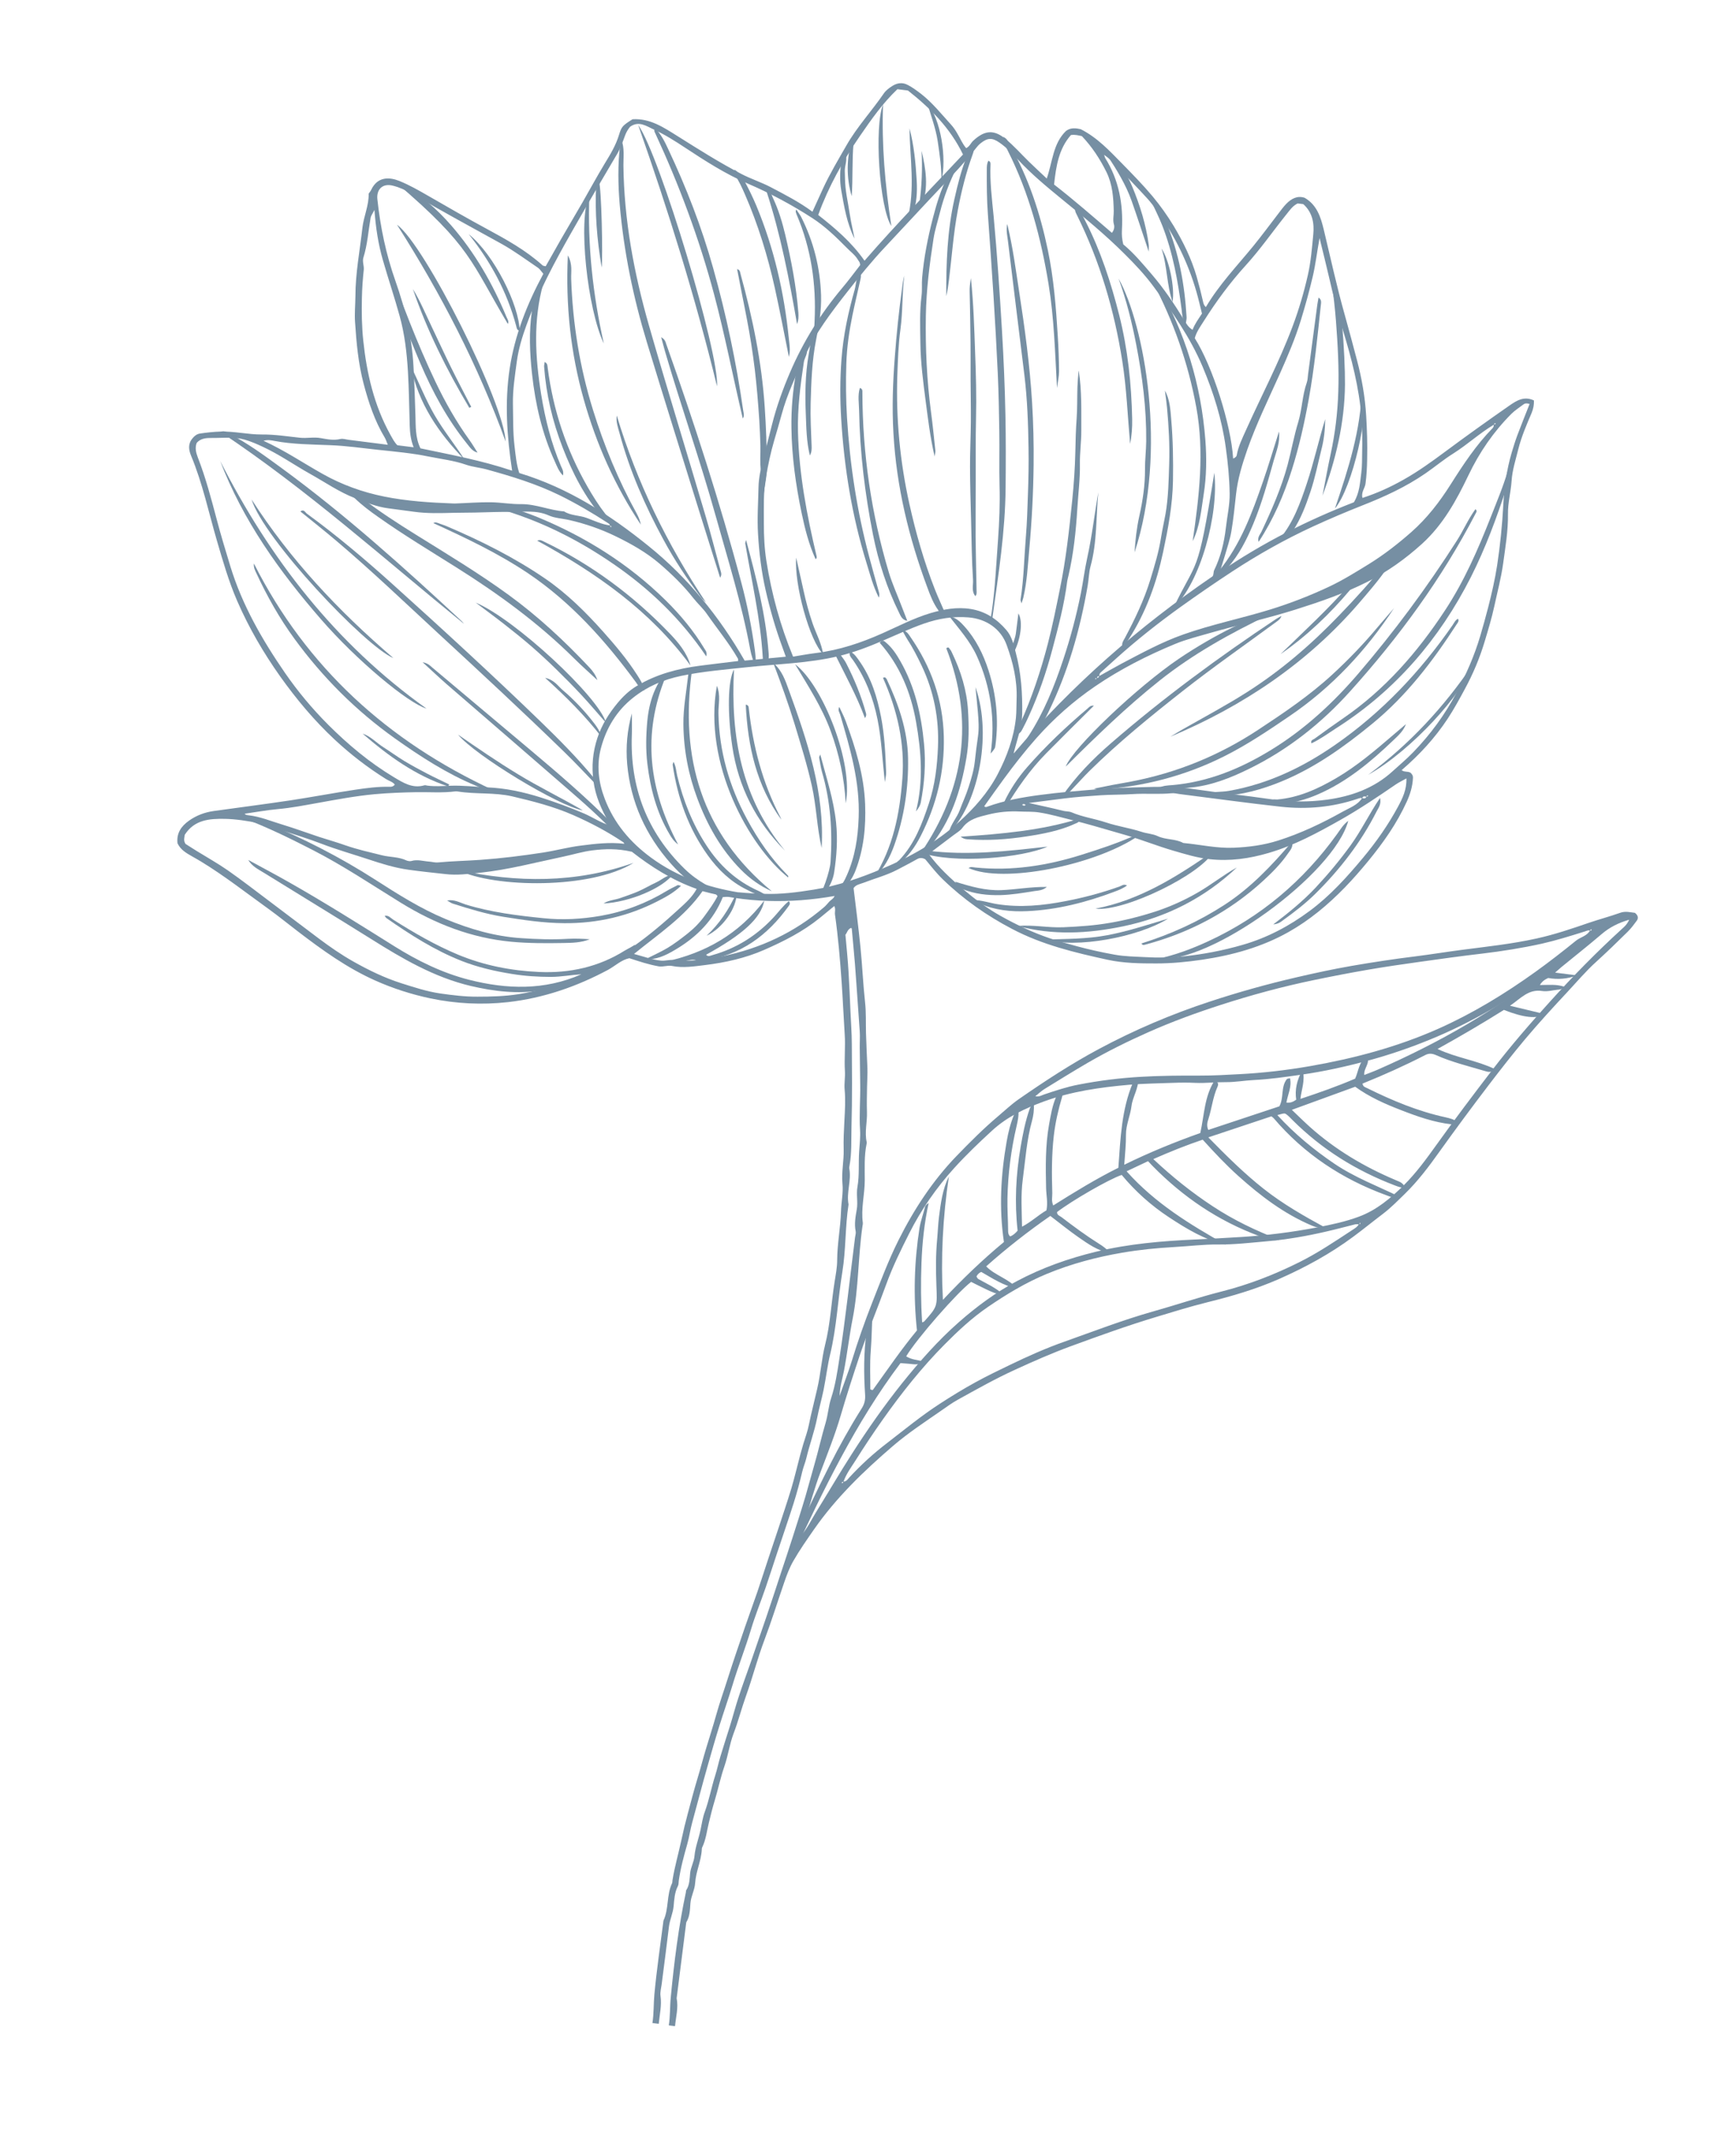 <svg width="158" height="194" viewBox="0 0 158 194" fill="none" xmlns="http://www.w3.org/2000/svg">
<g opacity="0.55">
<path d="M59.377 184.036C59.518 183.166 59.478 182.281 59.558 181.411C59.766 179.168 60.102 176.935 60.385 174.702C60.885 173.627 60.655 172.391 61.162 171.317C61.203 171.232 61.193 171.132 61.206 171.035C61.401 169.792 61.758 168.593 62.019 167.366C62.189 166.568 62.38 165.773 62.593 164.988C62.882 163.909 63.164 162.822 63.489 161.748C63.762 160.857 63.991 159.945 64.264 159.046C64.567 158.03 64.899 157.025 65.179 156.013C65.487 154.899 65.882 153.818 66.226 152.716C66.732 151.118 67.283 149.526 67.825 147.941C68.186 146.887 68.577 145.836 68.938 144.781C69.289 143.748 69.618 142.712 69.961 141.678C70.243 140.826 70.534 139.968 70.817 139.116C71.224 137.878 71.646 136.641 72.024 135.392C72.327 134.375 72.565 133.335 72.84 132.308C73.01 131.677 73.196 131.048 73.404 130.429C73.577 129.897 73.671 129.333 73.793 128.794C73.981 127.968 74.191 127.145 74.379 126.319C74.691 124.993 74.773 123.63 75.098 122.32C75.572 120.438 75.657 118.506 75.959 116.602C76.064 115.947 76.194 115.281 76.194 114.621C76.201 113.134 76.5 111.67 76.543 110.188C76.568 109.334 76.759 108.485 76.674 107.655C76.579 106.611 76.813 105.601 76.786 104.558C76.758 103.697 76.811 102.801 76.853 101.926C76.903 100.992 76.961 100.058 76.875 99.121C76.823 98.569 76.933 98.006 76.899 97.432C76.828 96.316 76.957 95.179 76.878 94.061C76.775 92.477 76.71 90.898 76.599 89.313C76.457 87.262 76.283 85.221 75.994 83.189C75.963 82.95 76.071 82.698 75.933 82.415C75.467 82.796 75.042 83.152 74.612 83.5C73.081 84.74 71.354 85.614 69.555 86.403C67.82 87.162 66.001 87.561 64.144 87.789C63.165 87.907 62.159 88.068 61.16 87.866C60.746 87.783 60.364 87.978 59.942 87.901C59.044 87.742 58.192 87.46 57.281 87.162C56.557 87.306 56.002 87.857 55.349 88.215C52.484 89.749 49.462 90.793 46.229 91.157C43.866 91.419 41.506 91.302 39.192 90.82C37.463 90.456 35.771 89.916 34.141 89.186C31.577 88.041 29.332 86.421 27.118 84.73C26.218 84.046 25.345 83.329 24.434 82.675C22.397 81.21 20.423 79.662 18.281 78.359C18.013 78.196 17.744 78.048 17.475 77.893C16.958 77.6 16.428 77.297 16.154 76.701C16.057 75.794 16.478 75.164 17.203 74.649C17.886 74.166 18.635 73.889 19.454 73.773C21.786 73.446 24.123 73.15 26.451 72.8C28.416 72.503 30.368 72.128 32.324 71.837C33.368 71.681 34.418 71.541 35.477 71.569C35.643 71.575 35.79 71.548 35.934 71.369C35.732 71.108 35.407 71.037 35.147 70.874C33.466 69.827 31.904 68.62 30.459 67.276C28.599 65.545 26.978 63.602 25.509 61.542C23.977 59.383 22.649 57.105 21.591 54.672C20.816 52.889 20.285 51.031 19.739 49.171C18.988 46.595 18.433 43.96 17.398 41.469C17.165 40.916 17.097 40.376 17.517 39.876C17.696 39.656 17.908 39.477 18.218 39.433C18.836 39.345 19.444 39.277 20.068 39.258C21.34 39.222 22.583 39.531 23.836 39.523C25.013 39.513 26.159 39.696 27.319 39.82C27.948 39.884 28.566 39.735 29.197 39.853C29.775 39.956 30.367 40.077 30.977 39.934C31.211 39.88 31.48 39.975 31.734 40.007C32.891 40.154 34.056 40.301 35.296 40.459C35.18 40.178 35.121 39.981 35.015 39.801C34.1 38.281 33.551 36.626 33.099 34.922C32.611 33.077 32.44 31.196 32.315 29.306C32.261 28.533 32.339 27.738 32.347 26.958C32.347 24.856 32.751 22.805 32.983 20.733C33.103 19.671 33.586 18.67 33.552 17.618C33.654 17.472 33.735 17.376 33.787 17.261C34.376 16.023 35.473 16.109 36.354 16.463C37.278 16.838 38.141 17.334 39.003 17.831C40.757 18.842 42.511 19.853 44.293 20.815C46.082 21.785 47.856 22.761 49.381 24.138C49.442 24.192 49.556 24.191 49.666 24.22C50.125 23.413 50.577 22.605 51.034 21.806C51.686 20.674 52.36 19.546 53.012 18.414C53.693 17.226 54.347 16.018 55.056 14.849C55.563 14.025 56.053 13.207 56.34 12.265C56.574 11.49 56.683 11.413 57.566 10.849C59.179 10.75 60.422 11.606 61.659 12.377C63.564 13.574 65.46 14.778 67.454 15.812C68.329 16.272 69.292 16.576 70.167 17.036C71.433 17.705 72.716 18.353 73.944 19.26C74.272 18.527 74.587 17.839 74.901 17.158C75.528 15.803 76.297 14.52 77.038 13.225C78.012 11.527 79.338 10.102 80.436 8.503C80.639 8.21 80.924 8.004 81.213 7.82C81.666 7.536 82.137 7.467 82.635 7.735C83.054 7.955 83.422 8.229 83.796 8.512C84.853 9.328 85.67 10.365 86.563 11.343C86.963 11.781 87.235 12.331 87.518 12.853C87.641 13.081 87.774 13.287 87.932 13.474C88.245 13.34 88.347 13.011 88.579 12.798C89.627 11.83 90.46 11.784 91.486 12.612C92.264 13.242 92.933 14.009 93.649 14.707C94.162 15.205 94.685 15.688 95.268 16.24C95.804 14.707 95.829 13.063 97.023 11.91C97.45 11.592 97.913 11.65 98.363 11.753C99.868 12.513 100.982 13.716 102.125 14.878C103.072 15.848 104.02 16.81 104.89 17.846C105.595 18.694 106.246 19.604 106.817 20.548C107.687 22.002 108.436 23.523 108.911 25.162C109.127 25.91 109.32 26.663 109.49 27.42C109.533 27.616 109.573 27.78 109.751 27.931C110.95 25.898 112.585 24.193 114.065 22.385C114.856 21.415 115.599 20.401 116.361 19.413C116.589 19.115 116.809 18.81 117.071 18.539C117.533 18.067 118.079 17.771 118.742 17.992C119.852 18.633 120.204 19.748 120.468 20.836C121.095 23.435 121.659 26.048 122.387 28.629C122.774 30.006 123.145 31.396 123.508 32.778C123.944 34.434 124.24 36.11 124.341 37.823C124.419 39.13 124.459 40.433 124.429 41.742C124.417 42.499 124.383 43.246 124.281 43.992C124.227 44.417 123.863 44.773 124.003 45.292C125.308 44.873 126.547 44.309 127.741 43.633C129.064 42.89 130.291 42.006 131.514 41.099C133.441 39.666 135.401 38.268 137.373 36.894C138.013 36.451 138.7 36 139.61 36.426C139.622 36.807 139.562 37.163 139.397 37.568C138.934 38.647 138.461 39.748 138.181 40.881C137.948 41.823 137.64 42.755 137.576 43.741C137.509 44.749 137.229 45.761 137.246 46.765C137.265 48.292 137.008 49.785 136.803 51.284C136.623 52.581 136.279 53.858 136.003 55.144C135.769 56.214 135.453 57.267 135.14 58.304C134.69 59.818 134.08 61.281 133.319 62.68C132.833 63.582 132.338 64.49 131.774 65.352C130.609 67.124 129.184 68.666 127.567 70.055C127.807 70.252 128.117 70.14 128.372 70.286C128.508 70.409 128.612 70.551 128.599 70.77C128.563 71.532 128.344 72.248 128.029 72.936C127.126 74.916 125.887 76.671 124.514 78.341C123.833 79.165 123.14 79.965 122.39 80.735C120.864 82.302 119.193 83.699 117.281 84.777C114.829 86.159 112.18 86.886 109.404 87.3C108.013 87.503 106.622 87.638 105.234 87.637C103.761 87.64 102.262 87.617 100.807 87.304C97.824 86.653 94.864 85.944 92.125 84.504C89.805 83.292 87.694 81.811 85.814 79.994C85.219 79.418 84.717 78.77 84.21 78.16C83.947 78.02 83.721 78.007 83.468 78.149C82.871 78.491 82.255 78.8 81.645 79.125C80.671 79.631 79.604 79.906 78.574 80.306C78.256 80.425 77.892 80.478 77.687 80.786C77.908 82.574 78.13 84.355 78.313 86.146C78.481 87.814 78.549 89.492 78.732 91.162C78.835 92.085 78.792 93.028 78.817 93.965C78.85 95.024 78.899 96.077 78.947 97.138C78.966 97.702 78.925 98.266 78.915 98.826C78.9 99.606 78.883 100.4 78.906 101.177C78.935 102.084 78.677 102.984 78.881 103.89C78.896 103.953 78.88 104.019 78.865 104.078C78.644 105.165 78.707 106.281 78.705 107.374C78.701 108.663 78.351 109.931 78.529 111.221C78.54 111.314 78.521 111.41 78.501 111.506C78.095 114.292 78.152 117.137 77.613 119.899C77.294 121.513 77.111 123.144 76.801 124.751C76.67 125.425 76.451 126.073 76.413 126.979C76.828 125.794 77.21 124.818 77.519 123.818C78.063 122.036 78.68 120.277 79.362 118.543C80.123 116.613 80.848 114.664 81.781 112.802C83.192 109.991 84.885 107.405 87.077 105.134C88.282 103.89 89.498 102.671 90.824 101.549C91.452 101.021 92.048 100.452 92.722 99.983C95.075 98.354 97.459 96.789 99.99 95.433C103.23 93.696 106.59 92.263 110.074 91.118C112.679 90.257 115.314 89.521 117.987 88.903C119.653 88.515 121.322 88.157 123.005 87.862C124.929 87.529 126.863 87.236 128.806 86.996C130.224 86.819 131.627 86.587 133.046 86.403C135.322 86.107 137.606 85.865 139.854 85.368C141.477 85.012 143.039 84.482 144.602 83.944C145.546 83.623 146.519 83.367 147.457 83.031C147.942 82.857 148.388 82.989 148.799 83.034C149.082 83.259 149.143 83.495 148.976 83.739C148.718 84.093 148.453 84.447 148.141 84.756C147.197 85.684 146.253 86.604 145.276 87.489C144.342 88.335 143.53 89.294 142.678 90.21C141.353 91.628 140.042 93.056 138.791 94.544C137.665 95.888 136.587 97.269 135.523 98.66C133.986 100.673 132.476 102.713 131.001 104.772C130.041 106.122 129.038 107.452 127.844 108.613C127.213 109.224 126.593 109.859 125.888 110.399C124.973 111.088 124.093 111.811 123.172 112.491C121.07 114.053 118.78 115.296 116.386 116.351C114.297 117.27 112.106 117.911 109.89 118.457C108.315 118.849 106.767 119.328 105.213 119.799C102.602 120.584 100.042 121.512 97.48 122.447C95.745 123.084 94.058 123.827 92.374 124.6C90.603 125.407 88.911 126.362 87.214 127.3C86.66 127.601 86.15 127.977 85.634 128.336C84.153 129.363 82.639 130.355 81.269 131.532C78.621 133.807 76.108 136.22 74.096 139.106C73.437 140.055 72.77 141.002 72.196 142.007C71.844 142.623 71.591 143.304 71.361 143.98C70.763 145.711 70.222 147.463 69.573 149.179C68.945 150.837 68.507 152.565 67.908 154.234C67.498 155.374 67.198 156.55 66.766 157.686C66.401 158.649 66.269 159.687 65.934 160.661C65.575 161.694 65.357 162.759 65.043 163.804C64.846 164.454 64.677 165.131 64.516 165.801C64.33 166.551 64.252 167.346 63.905 168.053C63.875 168.11 63.874 168.178 63.874 168.239C63.817 169.286 63.331 170.249 63.267 171.296C63.225 171.928 62.889 172.485 62.838 173.123C62.794 173.709 62.791 174.331 62.458 174.866C62.167 177.166 61.876 179.466 61.584 181.766C61.757 182.623 61.514 183.457 61.437 184.305L60.87 184.233C61.007 183.393 60.963 182.537 61.047 181.698C61.354 178.489 61.753 175.285 62.426 172.122C62.434 172.063 62.428 171.986 62.457 171.937C62.768 171.46 62.762 170.905 62.814 170.381C62.867 169.841 63.162 169.37 63.206 168.837C63.279 168.019 63.59 167.247 63.759 166.449C63.874 165.902 63.953 165.335 64.149 164.806C64.545 163.718 64.75 162.575 65.101 161.482C65.28 160.912 65.399 160.328 65.569 159.765C65.845 158.844 66.151 157.927 66.434 157.007C66.703 156.145 66.928 155.263 67.212 154.404C67.559 153.34 67.95 152.289 68.318 151.236C68.797 149.855 69.275 148.474 69.746 147.092C70.206 145.739 70.651 144.376 71.097 143.014C71.452 141.951 71.806 140.888 72.146 139.823C72.546 138.576 72.946 137.337 73.318 136.079C73.587 135.149 73.835 134.21 74.105 133.28C74.48 131.992 74.768 130.678 75.151 129.391C75.365 128.659 75.409 127.899 75.643 127.185C76.027 126.012 76.211 124.798 76.393 123.6C76.956 119.93 77.355 116.24 77.821 112.558C77.845 112.371 77.916 112.168 77.877 111.996C77.742 111.326 77.863 110.674 77.975 110.028C78.1 109.338 77.915 108.647 78.04 107.957C78.227 106.896 78.121 105.82 78.195 104.752C78.239 104.105 78.317 103.432 78.278 102.782C78.187 101.405 78.314 100.04 78.291 98.663C78.274 97.538 78.257 96.413 78.248 95.289C78.242 94.795 78.283 94.292 78.247 93.794C78.179 92.898 78.126 91.996 78.058 91.099C77.975 89.951 77.9 88.81 77.81 87.661C77.723 86.61 77.621 85.558 77.527 84.506C77.516 84.414 77.473 84.393 77.416 84.424C77.133 84.555 77.094 84.869 76.945 85.025C77.048 86.191 77.165 87.299 77.229 88.414C77.304 89.623 77.355 90.836 77.406 92.049C77.444 93.01 77.526 93.976 77.527 94.932C77.528 96.116 77.544 97.309 77.546 98.493C77.547 99.867 77.532 101.238 77.496 102.607C77.467 103.734 77.526 104.88 77.324 106C77.312 106.097 77.277 106.191 77.296 106.285C77.506 107.381 77.019 108.465 77.23 109.562C76.912 111.593 76.999 113.66 76.666 115.69C76.259 118.188 76.15 120.723 75.557 123.19C75.3 124.258 75.176 125.358 74.956 126.437C74.779 127.295 74.535 128.145 74.365 129.011C74.119 130.232 73.682 131.405 73.392 132.621C73.292 133.048 73.112 133.45 73.013 133.878C72.783 134.85 72.524 135.819 72.222 136.767C71.753 138.248 71.241 139.716 70.751 141.194C70.396 142.257 70.055 143.329 69.694 144.384C69.25 145.678 68.732 146.948 68.339 148.257C67.827 149.96 67.171 151.607 66.66 153.31C66.293 154.523 65.867 155.736 65.486 156.947C65.104 158.166 64.758 159.397 64.405 160.627C63.915 162.341 63.47 164.06 63.002 165.776C62.823 166.414 62.74 167.071 62.561 167.701C62.246 168.814 61.937 169.936 61.776 171.084C61.756 171.241 61.772 171.417 61.702 171.553C61.401 172.129 61.365 172.77 61.309 173.392C61.251 174.03 60.967 174.601 60.887 175.228C60.679 176.993 60.441 178.753 60.218 180.516C60.174 180.859 60.068 181.217 60.116 181.557C60.234 182.422 60.038 183.255 59.954 184.094L59.387 184.022L59.377 184.036ZM99.84 61.686C99.777 61.701 99.634 61.637 99.718 61.807L99.82 61.661C99.94 61.676 100.015 61.617 100.038 61.499C100.723 61.123 101.395 60.73 102.086 60.362C103.915 59.403 105.725 58.41 107.687 57.718C110.276 56.801 112.971 56.255 115.592 55.449C117.456 54.873 119.251 54.175 121.002 53.349C122.253 52.757 123.423 52.025 124.6 51.301C125.983 50.444 127.254 49.452 128.459 48.391C129.876 47.144 131.02 45.657 132.035 44.056C133.173 42.258 134.347 40.479 135.846 38.946C135.942 38.845 135.957 38.725 135.958 38.596C136.033 38.606 136.108 38.615 136.115 38.502C136.005 38.466 136.001 38.556 135.978 38.622C134.673 39.397 133.563 40.433 132.285 41.242C131.404 41.791 130.605 42.463 129.741 43.059C127.945 44.297 125.988 45.194 123.968 45.986C122.458 46.583 120.959 47.221 119.484 47.899C116.946 49.072 114.52 50.434 112.179 51.966C110.565 53.021 108.986 54.111 107.426 55.226C105.397 56.684 103.433 58.234 101.575 59.91C101.104 60.329 100.641 60.756 100.17 61.174C100.067 61.267 100.052 61.387 100.051 61.516C99.918 61.491 99.849 61.551 99.84 61.686ZM124.4 72.476C124.249 72.465 124.058 72.357 123.989 72.606C123.828 72.556 123.692 72.614 123.533 72.67C121.283 73.424 118.964 73.639 116.621 73.388C113.53 73.049 110.458 72.622 107.374 72.232C107.12 72.2 106.864 72.129 106.617 72.159C105.442 72.268 104.258 72.156 103.079 72.234C102.123 72.295 101.139 72.276 100.191 72.338C99.08 72.418 97.964 72.489 96.861 72.63C95.789 72.767 94.717 72.904 93.637 73.041C94.699 73.282 95.742 73.497 96.771 73.757C97.014 73.818 97.29 73.792 97.521 73.889C98.528 74.321 99.618 74.466 100.652 74.81C101.714 75.164 102.84 75.322 103.904 75.669C104.385 75.829 104.906 75.842 105.35 76.05C106.101 76.411 106.968 76.278 107.691 76.68C109.229 76.822 110.731 77.179 112.295 77.112C113.676 77.052 115.01 76.879 116.323 76.461C118.394 75.805 120.34 74.876 122.218 73.824C122.823 73.483 123.552 73.242 123.966 72.603C124.123 72.623 124.29 72.683 124.364 72.457C124.433 72.45 124.514 72.475 124.514 72.354C124.403 72.332 124.393 72.407 124.384 72.482L124.4 72.476ZM55.529 47.787C55.52 47.861 55.524 47.946 55.647 47.938C55.651 47.84 55.569 47.83 55.503 47.814C55.517 47.702 55.447 47.655 55.363 47.599C53.926 46.666 52.45 45.796 50.907 45.039C48.806 44.014 46.579 43.33 44.328 42.711C43.691 42.531 43.021 42.484 42.411 42.27C41.306 41.888 40.154 41.757 39.022 41.53C37.507 41.217 35.946 41.08 34.404 40.915C32.966 40.763 31.536 40.551 30.079 40.496C28.381 40.425 26.665 40.428 24.983 40.108C24.702 40.057 24.4 39.981 23.984 40.095C25.934 40.987 27.611 42.126 29.375 43.115C31.118 44.095 33.004 44.774 34.95 45.165C37.021 45.586 39.144 45.719 41.259 45.797C41.319 45.804 41.388 45.798 41.448 45.798C42.538 45.762 43.619 45.671 44.71 45.688C45.618 45.704 46.515 45.871 47.435 45.858C48.764 45.845 50.019 46.421 51.342 46.52C51.967 46.918 52.725 46.862 53.406 47.116C54.095 47.37 54.781 47.707 55.528 47.794L55.529 47.787ZM76.746 134.768C77.01 134.786 77.143 134.575 77.275 134.425C78.341 133.263 79.507 132.204 80.758 131.247C82.339 130.029 83.872 128.766 85.55 127.681C86.608 126.995 87.677 126.342 88.778 125.738C89.789 125.183 90.832 124.677 91.882 124.173C93.514 123.386 95.172 122.64 96.887 122.038C99.54 121.099 102.165 120.081 104.872 119.316C106.973 118.725 109.042 118.023 111.151 117.486C113.62 116.865 115.965 115.956 118.233 114.824C119.925 113.984 121.485 112.93 123.057 111.9C123.289 111.747 123.549 111.613 123.674 111.34C123.724 111.309 123.881 111.389 123.789 111.218C123.759 111.268 123.723 111.316 123.694 111.366C123.573 111.365 123.438 111.348 123.329 111.373C122.452 111.588 121.587 111.827 120.704 112.026C118.922 112.438 117.114 112.755 115.296 112.912C113.815 113.043 112.329 113.219 110.828 113.203C109.532 113.191 108.229 113.36 106.93 113.43C105.317 113.522 103.72 113.676 102.122 113.952C99.78 114.353 97.502 114.96 95.301 115.865C93.372 116.66 91.606 117.726 89.894 118.898C88.457 119.885 87.183 121.074 85.966 122.301C83.895 124.391 82.063 126.7 80.362 129.103C79.494 130.328 78.66 131.581 77.862 132.853C77.464 133.478 77.008 134.08 76.766 134.793C76.691 134.791 76.607 134.788 76.622 134.912C76.727 134.925 76.737 134.843 76.746 134.768ZM144.739 84.659C144.544 84.581 144.379 84.689 144.197 84.742C142.918 85.142 141.645 85.542 140.333 85.839C138.546 86.234 136.741 86.522 134.923 86.739C133.014 86.96 131.113 87.228 129.205 87.494C127.607 87.717 126.014 87.948 124.424 88.224C122.803 88.504 121.193 88.816 119.58 89.151C116.712 89.744 113.892 90.509 111.107 91.409C108.876 92.128 106.672 92.933 104.518 93.89C102.629 94.728 100.775 95.646 98.99 96.68C97.663 97.453 96.354 98.266 95.045 99.071C94.773 99.242 94.54 99.47 94.227 99.719C94.59 99.787 94.807 99.633 95.03 99.555C96.067 99.208 97.098 98.861 98.178 98.656C100.069 98.288 101.98 98.053 103.898 97.947C105.671 97.845 107.448 97.835 109.223 97.84C110.406 97.845 111.583 97.774 112.767 97.712C114.944 97.601 117.1 97.35 119.241 96.977C123.245 96.277 127.155 95.24 130.884 93.588C134.028 92.188 136.947 90.41 139.734 88.411C140.994 87.508 142.224 86.549 143.432 85.571C143.847 85.237 144.426 85.151 144.71 84.648C144.779 84.641 144.867 84.668 144.86 84.545C144.749 84.524 144.739 84.599 144.73 84.673L144.739 84.659ZM55.528 75.058C55.543 75.12 55.487 75.265 55.65 75.179C55.601 75.143 55.552 75.114 55.503 75.077C55.476 74.99 55.458 74.897 55.414 74.823C54.744 73.645 54.199 72.431 54.015 71.072C53.83 69.713 53.943 68.407 54.382 67.097C54.781 65.918 55.419 64.899 56.198 63.958C56.699 63.354 57.278 62.797 57.967 62.391C59.74 61.333 61.687 60.814 63.715 60.555C64.872 60.405 66.028 60.271 67.184 60.129C67.174 60.022 67.184 59.947 67.159 59.906C66.338 58.481 65.285 57.21 64.347 55.862C63.995 55.347 63.511 54.921 63.118 54.424C62.204 53.254 61.136 52.223 60.014 51.261C58.822 50.245 57.469 49.482 56.062 48.795C54.711 48.138 53.316 47.651 51.849 47.313C51.207 47.163 50.512 47.144 49.931 46.88C48.832 46.392 47.687 46.566 46.587 46.563C45.472 46.558 44.353 46.591 43.233 46.624C42.586 46.64 41.912 46.631 41.265 46.648C40.07 46.678 38.889 46.718 37.703 46.553C36.92 46.446 36.13 46.339 35.345 46.239C34.285 46.105 33.304 45.7 32.313 45.316C30.852 44.752 29.57 43.853 28.209 43.097C26.771 42.292 25.413 41.331 23.915 40.641C23.385 40.391 22.838 40.155 22.274 39.993C21.293 39.709 20.266 39.852 19.266 39.839C18.812 39.835 18.248 39.854 17.895 40.303C17.732 40.753 17.839 41.161 17.997 41.591C18.713 43.426 19.216 45.327 19.719 47.227C20.098 48.671 20.538 50.107 20.972 51.536C22.051 55.057 23.868 58.208 25.945 61.218C27.112 62.906 28.43 64.484 29.891 65.944C31.697 67.744 33.632 69.362 35.824 70.68C36.692 71.199 37.533 71.746 38.619 71.436C38.706 71.409 38.807 71.452 38.904 71.464C39.591 71.551 40.295 71.504 40.967 71.475C42.103 71.429 43.223 71.571 44.34 71.622C46 71.688 47.633 72.039 49.238 72.546C50.572 72.973 51.87 73.448 53.159 73.999C53.957 74.343 54.675 74.843 55.517 75.086L55.528 75.058ZM92.283 68.514C97.629 62.248 103.682 56.99 110.36 52.426C110.481 52.252 110.425 52.032 110.507 51.868C111.101 50.646 111.418 49.343 111.573 47.997C111.69 46.957 111.935 45.918 111.915 44.876C111.894 43.485 111.758 42.102 111.563 40.711C111.212 38.148 110.449 35.721 109.458 33.365C108.326 30.68 106.646 28.304 104.923 25.977C104.17 24.971 103.302 24.041 102.405 23.154C100.587 21.33 98.593 19.704 96.598 18.078C95.237 16.965 93.884 15.845 92.682 14.554C92.147 13.986 91.605 13.409 90.949 12.961C90.285 12.505 89.88 12.53 89.239 13.04C89.07 13.178 88.928 13.342 88.791 13.523C87.815 14.757 86.738 15.895 85.654 17.025C83.947 18.82 82.274 20.649 80.574 22.452C79.347 23.753 78.222 25.144 77.119 26.544C75.653 28.415 74.208 30.303 73.219 32.477C72.443 34.17 71.646 35.852 71.151 37.663C70.928 38.47 70.696 39.282 70.457 40.087C70.138 41.169 69.915 42.272 69.715 43.377C69.462 44.772 69.526 46.183 69.521 47.602C69.519 48.755 69.577 49.916 69.754 51.038C70.221 53.996 71.008 56.888 72.181 59.73C72.863 59.619 73.562 59.488 74.264 59.402C76.391 59.141 78.388 58.468 80.334 57.599C81.766 56.961 83.155 56.234 84.662 55.78C85.868 55.424 87.081 55.191 88.352 55.397C89.691 55.612 90.726 56.305 91.586 57.302C92.096 57.89 92.252 58.631 92.448 59.361C92.942 61.214 93.068 63.097 93.032 64.997C93.007 66.155 92.574 67.238 92.263 68.496L92.283 68.514ZM47.27 43.03C51.712 44.374 55.5 46.819 59.031 49.672C62.618 52.562 65.478 56.104 67.773 60.09C69.009 59.973 70.238 59.856 71.52 59.737C71.397 59.388 71.302 59.126 71.206 58.863C70.578 57.167 70.078 55.427 69.679 53.662C69.298 51.997 69.095 50.31 68.993 48.597C68.903 47.152 69.007 45.731 69.036 44.3C69.055 43.43 69.256 42.568 69.479 41.701C69.739 40.671 70.004 39.65 70.264 38.621C70.675 36.988 71.247 35.407 71.904 33.874C73.1 31.081 74.7 28.514 76.664 26.183C77.244 25.498 77.776 24.768 78.284 24.119C78.281 23.838 78.141 23.745 78.068 23.607C77.817 23.188 77.427 22.911 77.099 22.573C76.103 21.567 75.09 20.581 73.897 19.815C72.038 18.616 70.105 17.582 68.062 16.701C66.061 15.841 64.208 14.658 62.388 13.456C61.45 12.836 60.495 12.229 59.476 11.767C58.844 11.482 58.145 10.953 57.343 11.534C57.172 11.748 57.011 11.993 56.896 12.305C56.678 12.884 56.491 13.467 56.164 14.01C54.766 16.367 53.381 18.734 52.025 21.112C50.474 23.837 48.993 26.601 47.92 29.561C47.526 30.641 47.187 31.759 47.035 32.901C46.865 34.177 46.659 35.448 46.683 36.757C46.711 38.035 46.678 39.313 46.829 40.577C46.929 41.401 46.998 42.237 47.262 43.029L47.27 43.03ZM72.925 139.664C73.504 138.986 73.859 138.219 74.298 137.508C75.385 135.757 76.422 133.976 77.537 132.243C78.956 130.025 80.465 127.871 82.106 125.818C83.7 123.835 85.384 121.923 87.296 120.246C88.909 118.827 90.65 117.545 92.553 116.534C94.823 115.326 97.238 114.471 99.743 113.863C102.718 113.14 105.747 112.886 108.792 112.748C110.189 112.682 111.586 112.609 112.979 112.52C115.311 112.375 117.609 112.082 119.903 111.644C121.186 111.397 122.481 111.121 123.691 110.667C125.276 110.079 126.574 108.991 127.771 107.808C128.882 106.704 129.809 105.433 130.722 104.16C132.381 101.843 134.095 99.572 135.831 97.31C137.493 95.146 139.27 93.094 141.104 91.073C143.17 88.785 145.32 86.599 147.594 84.52C147.868 84.274 148.182 84.01 148.352 83.448C147.826 83.647 147.429 83.733 147.092 83.933C146.147 84.504 145.209 85.083 144.322 85.737C142.356 87.18 140.481 88.748 138.444 90.091C137.5 90.715 136.555 91.347 135.574 91.905C133.808 92.911 131.986 93.818 130.09 94.587C128.29 95.323 126.458 95.948 124.588 96.455C122.545 97.008 120.484 97.468 118.39 97.764C116.976 97.964 115.562 98.172 114.134 98.242C113.264 98.283 112.401 98.447 111.537 98.436C110.628 98.427 109.726 98.541 108.828 98.503C108.142 98.469 107.443 98.472 106.764 98.499C105.43 98.55 104.093 98.563 102.759 98.675C100.112 98.909 97.508 99.277 95.001 100.196C93.283 100.828 91.671 101.573 90.288 102.847C89.103 103.933 87.955 105.032 86.871 106.223C85.222 108.04 83.831 110.041 82.735 112.224C81.984 113.715 81.24 115.222 80.668 116.804C79.875 118.987 78.973 121.142 78.232 123.339C77.632 125.138 77.047 126.945 76.513 128.767C76.006 130.493 75.338 132.169 74.701 133.849C74.133 135.332 73.719 136.866 73.262 138.379C73.144 138.773 72.853 139.154 72.933 139.657L72.925 139.664ZM67.206 81.165C68.136 81.253 68.823 81.279 69.51 81.305C71.05 81.364 72.547 81.167 74.057 80.925C76.233 80.579 78.288 79.868 80.308 79.016C82.849 77.949 85.208 76.632 87.272 74.776C88.685 73.499 89.925 72.1 90.805 70.421C91.646 68.813 92.27 67.116 92.464 65.289C92.52 64.727 92.5 64.163 92.525 63.605C92.592 61.883 92.198 60.263 91.624 58.68C91.091 57.194 89.749 56.288 88.149 56.161C86.753 56.045 85.42 56.263 84.11 56.719C82.832 57.164 81.621 57.739 80.379 58.265C79.055 58.833 77.723 59.347 76.314 59.685C73.553 60.344 70.716 60.394 67.916 60.7C65.939 60.912 63.968 61.072 62.013 61.477C60.384 61.817 58.909 62.442 57.609 63.477C56.108 64.667 55.173 66.241 54.693 68.054C54.284 69.603 54.466 71.167 55.042 72.666C55.885 74.875 57.343 76.608 59.238 78.001C61.687 79.806 64.478 80.721 67.197 81.172L67.206 81.165ZM139.205 36.746C138.964 36.67 138.812 36.674 138.67 36.777C138.292 37.063 137.88 37.322 137.55 37.652C135.925 39.283 134.641 41.154 133.65 43.228C132.555 45.518 131.343 47.724 129.422 49.469C127.914 50.833 126.287 52.001 124.471 52.916C122.372 53.978 120.159 54.737 117.914 55.447C115.354 56.253 112.738 56.833 110.164 57.569C109.085 57.88 107.981 58.15 106.956 58.574C104.402 59.631 101.937 60.882 99.653 62.444C97.693 63.782 95.924 65.348 94.34 67.128C93.279 68.321 92.3 69.578 91.356 70.863C90.752 71.681 90.168 72.518 89.578 73.339C89.686 73.443 89.766 73.415 89.862 73.375C91.42 72.813 93.035 72.525 94.678 72.308C96.4 72.078 98.132 71.941 99.865 71.796C101.598 71.652 103.339 71.622 105.075 71.576C106.254 71.551 107.462 71.598 108.653 71.779C110.976 72.126 113.315 72.354 115.639 72.694C117.359 72.95 119.071 72.977 120.785 72.739C123.001 72.436 125.06 71.695 126.733 70.169C127.359 69.596 128.012 69.056 128.606 68.441C130.185 66.813 131.505 65.015 132.564 63.009C133.434 61.351 134.186 59.663 134.717 57.871C134.978 57.002 135.209 56.136 135.441 55.262C135.77 53.983 136.061 52.708 136.264 51.405C136.538 49.596 136.723 47.776 136.819 45.944C136.901 44.338 137.125 42.743 137.581 41.184C137.739 40.651 137.905 40.118 138.101 39.589C138.457 38.64 138.842 37.694 139.223 36.726L139.205 36.746ZM57.498 77.477C56.171 77.172 55.058 77.213 53.925 77.351C53.023 77.464 52.162 77.734 51.281 77.919C48.756 78.449 46.267 79.112 43.698 79.386C42.645 79.496 41.595 79.636 40.533 79.509C39.419 79.383 38.302 79.272 37.192 79.116C35.939 78.942 34.734 78.569 33.562 78.178C32.12 77.7 30.655 77.286 29.237 76.742C28.108 76.311 26.955 75.953 25.803 75.579C25.039 75.323 24.272 75.028 23.488 74.868C22.497 74.667 21.477 74.507 20.471 74.486C19.086 74.462 17.693 74.552 16.812 75.942C16.807 76.162 16.662 76.409 16.882 76.763C17.149 76.933 17.522 77.163 17.887 77.399C18.844 77.99 19.829 78.54 20.749 79.18C22.08 80.115 23.372 81.114 24.668 82.09C26.123 83.177 27.561 84.285 29.017 85.372C30.022 86.122 31.047 86.836 32.138 87.452C33.547 88.245 34.99 88.952 36.544 89.444C37.704 89.811 38.862 90.193 40.069 90.369C41.187 90.526 42.307 90.668 43.454 90.661C44.706 90.66 45.947 90.628 47.178 90.435C50.98 89.824 54.432 88.326 57.586 86.131C59.093 85.077 60.489 83.881 61.844 82.641C62.403 82.128 63 81.604 63.406 80.859C61.169 80.067 59.232 78.827 57.499 77.47L57.498 77.477ZM128.011 70.802C127.643 71.013 127.329 71.155 127.038 71.354C125.401 72.474 123.758 73.586 122.026 74.566C119.918 75.755 117.799 76.906 115.459 77.588C113.71 78.103 111.933 78.356 110.099 78.154C108.939 78.03 107.837 77.685 106.725 77.362C105.32 76.949 103.963 76.405 102.558 75.992C101.548 75.697 100.531 75.401 99.513 75.113C98.883 74.935 98.245 74.763 97.612 74.607C96.612 74.359 95.624 74.067 94.605 73.907C94.018 73.81 93.414 73.847 92.826 73.818C91.845 73.77 90.894 73.854 89.953 74.092C89.084 74.308 88.188 74.49 87.592 75.303C87.398 75.574 87.065 75.752 86.787 75.967C86.04 76.533 85.286 77.097 84.522 77.676C85.427 78.921 86.543 79.935 87.687 80.907C88.763 81.817 89.885 82.657 91.126 83.346C92.536 84.132 93.996 84.825 95.531 85.346C96.361 85.625 97.197 85.853 98.041 86.081C99.163 86.382 100.285 86.631 101.428 86.836C102.355 87.007 103.302 87.013 104.244 87.064C105.375 87.124 106.505 87.123 107.613 87.005C109.466 86.815 111.292 86.47 113.096 85.947C115.332 85.304 117.341 84.239 119.192 82.865C121.05 81.491 122.586 79.789 124.062 78.018C125.27 76.57 126.344 75.037 127.237 73.382C127.644 72.622 128.04 71.83 128.002 70.816L128.011 70.802ZM46.612 42.825C46.131 39.676 45.928 36.608 46.384 33.547C46.849 30.472 47.983 27.626 49.451 24.906C49.259 24.684 49.14 24.48 48.966 24.359C47.876 23.621 46.815 22.834 45.674 22.197C42.951 20.691 40.217 19.214 37.532 17.644C36.967 17.315 36.372 17.042 35.739 16.886C34.812 16.655 34.253 17.237 34.346 18.121C34.616 20.659 35.136 23.146 35.991 25.561C36.873 28.062 37.483 30.613 37.63 33.288C37.715 34.778 37.762 36.264 37.809 37.749C37.84 38.762 37.791 39.811 38.267 40.782C41.023 41.366 43.812 41.871 46.621 42.819L46.612 42.825ZM111.016 52.039C114.944 49.357 119.035 47.311 123.224 45.687C123.745 44.812 123.774 43.92 123.892 43.047C123.983 42.391 123.96 41.735 123.975 41.077C123.999 40.048 123.987 39.007 123.911 37.988C123.703 35.253 123.007 32.6 122.209 29.98C121.726 28.401 121.321 26.802 120.956 25.193C120.702 24.083 120.417 22.977 120.099 21.654C119.857 22.967 119.734 24.059 119.484 25.128C119.17 26.469 118.807 27.781 118.405 29.096C117.886 30.798 117.188 32.417 116.468 34.033C115.453 36.295 114.359 38.523 113.531 40.869C113.065 42.207 112.653 43.543 112.498 44.95C112.369 46.087 112.263 47.227 112.068 48.348C111.944 49.083 111.695 49.795 111.49 50.513C111.355 50.981 111.198 51.44 111.017 52.031L111.016 52.039ZM22.254 74.006C22.365 74.149 22.495 74.143 22.622 74.159C23.684 74.279 24.67 74.699 25.686 75.003C26.812 75.343 27.92 75.756 29.035 76.125C29.829 76.385 30.642 76.609 31.434 76.892C32.524 77.273 33.653 77.522 34.764 77.799C35.492 77.982 36.272 77.93 36.974 78.261C37.11 78.324 37.303 78.356 37.437 78.32C37.981 78.154 38.505 78.334 39.031 78.37C39.317 78.391 39.602 78.48 39.886 78.448C41.153 78.328 42.423 78.307 43.694 78.217C45.616 78.081 47.52 77.844 49.416 77.553C50.576 77.374 51.724 77.057 52.888 76.916C54.176 76.753 55.478 76.591 56.823 76.754C56.774 76.665 56.763 76.633 56.742 76.623C55.294 75.65 53.758 74.841 52.155 74.137C50.372 73.357 48.512 72.886 46.633 72.443C44.997 72.062 43.295 72.263 41.644 71.993C41.585 71.986 41.517 71.977 41.456 71.985C40.276 72.139 39.089 72.042 37.911 72.059C36.633 72.08 35.352 72.13 34.094 72.243C32.366 72.404 30.656 72.726 28.948 73.033C27.729 73.251 26.508 73.49 25.272 73.6C24.267 73.692 23.272 73.877 22.252 74.021L22.254 74.006ZM112.232 41.714C112.426 41.625 112.535 41.54 112.559 41.414C112.699 40.605 113.064 39.877 113.392 39.145C114.799 36.007 116.413 32.964 117.627 29.733C118.209 28.191 118.675 26.603 119.037 25.003C119.311 23.801 119.408 22.553 119.526 21.324C119.626 20.297 119.454 19.319 118.616 18.568L118.108 18.504C117.631 18.732 117.374 19.147 117.078 19.504C115.844 21.04 114.72 22.665 113.389 24.128C111.953 25.706 110.689 27.42 109.55 29.226C109.237 29.718 108.887 30.204 108.74 30.763C110.353 33.304 112.041 38.609 112.233 41.707L112.232 41.714ZM81.676 8.114C80.348 9.372 79.31 10.857 78.279 12.35C76.727 14.604 75.401 16.986 74.469 19.554C76.021 20.775 77.502 22.025 78.684 23.715C81.599 20.351 84.672 17.227 87.646 14.053C86.462 11.604 84.639 9.817 82.639 8.236L81.676 8.114ZM57.709 86.776C58.642 87.023 59.365 87.305 60.159 87.382C60.549 87.417 60.9 87.287 61.281 87.327C62.784 87.503 64.268 87.288 65.725 86.987C69.198 86.282 72.328 84.819 75.027 82.498C75.188 82.359 75.325 82.179 75.475 82.016C75.624 81.853 75.856 81.76 75.957 81.5C71.86 82.218 67.858 82.128 63.941 81.063C62.293 83.411 59.977 84.924 57.71 86.769L57.709 86.776ZM34.078 19.096C33.915 19.425 33.771 19.604 33.73 19.811C33.523 21.021 33.443 22.256 33.074 23.431C32.958 23.811 33.148 24.168 33.107 24.55C33.016 25.389 32.955 26.231 32.938 27.086C32.908 28.395 32.925 29.702 33.064 31.002C33.382 34.002 34.055 36.894 35.538 39.563C35.743 39.923 35.925 40.28 36.171 40.501L37.649 40.688C37.379 40.009 37.31 39.355 37.291 38.723C37.241 37.078 37.223 35.429 37.127 33.786C37.025 32.081 36.829 30.386 36.371 28.735C35.897 27.021 35.329 25.34 34.839 23.631C34.429 22.198 34.198 20.728 34.079 19.089L34.078 19.096ZM109.396 28.524C109.224 27.842 109.074 27.17 108.884 26.516C108.13 23.902 106.94 21.49 105.37 19.273C105.061 18.831 104.737 18.396 104.37 18C103.497 17.047 102.597 16.121 101.714 15.19C101.359 14.819 101.011 14.448 100.488 14.086C100.556 14.269 100.563 14.331 100.588 14.372C101.843 16.383 102.239 18.588 102.112 20.916C102.085 21.368 102.123 21.782 102.234 22.229C103.202 23.027 104.005 24.001 104.825 24.955C105.936 26.249 106.887 27.667 107.78 29.123C107.969 29.428 108.145 29.769 108.541 30.001C108.747 29.451 109.066 29.028 109.396 28.524ZM95.928 16.779C97.752 18.194 99.467 19.693 101.198 21.18C101.423 20.905 101.444 20.619 101.379 20.406C101.265 19.989 101.376 19.594 101.366 19.19C101.339 17.973 101.255 16.771 100.7 15.646C100.108 14.448 99.382 13.347 98.465 12.381C98.155 12.319 97.847 12.226 97.468 12.285C96.37 13.527 96.118 15.096 95.935 16.787L95.928 16.779ZM93.026 73.191C93.119 73.302 93.231 73.316 93.347 73.232C93.255 73.121 93.15 73.116 93.026 73.191Z" fill="#053357"/>
<path d="M141.494 88.467L143.533 88.725C142.657 89.047 141.791 89.119 140.908 88.962C140.61 89.099 140.354 89.256 140.151 89.602C140.918 89.6 141.65 89.511 142.355 89.752C142.227 89.986 141.997 90.003 141.774 90.028C141.306 90.075 140.817 90.217 140.363 90.145C139.114 89.948 138.42 90.809 137.431 91.488C138.573 91.762 139.574 92.002 140.598 92.246C139.91 92.705 138.689 92.581 136.875 91.865C134.955 93.071 132.939 94.25 130.834 95.418C132.56 96.228 134.376 96.443 136.057 97.248C135.73 97.616 135.403 97.499 135.133 97.419C133.648 96.981 132.139 96.615 130.724 95.988C130.401 95.841 130.074 95.784 129.725 95.967C127.866 96.923 125.952 97.781 124.008 98.567C124.046 98.867 124.277 98.904 124.462 98.996C126.733 100.118 129.068 101.09 131.557 101.632C131.94 101.719 132.345 101.816 132.698 102.088C132.54 102.372 132.307 102.297 132.106 102.271C130.52 102.093 129.03 101.57 127.555 100.996C126.079 100.43 124.635 99.792 123.342 98.854C121.441 99.547 119.579 100.229 117.576 100.954C118.171 101.522 118.684 102.028 119.215 102.505C121.526 104.573 124.158 106.135 127.01 107.339C127.558 107.568 127.566 107.561 127.895 107.96C127.567 108.093 127.289 107.951 126.991 107.845C123.444 106.5 120.3 104.546 117.612 101.861C117.458 101.705 117.304 101.542 117.131 101.406C116.925 101.236 116.916 101.25 116.256 101.432C117.829 103.148 119.574 104.584 121.447 105.853C123.306 107.113 125.4 107.894 127.415 108.878C126.961 109.048 126.558 108.868 126.168 108.72C122.165 107.256 118.704 104.982 115.93 101.724C115.891 101.674 115.834 101.644 115.718 101.545C113.88 102.155 112.002 102.782 109.974 103.458C111.648 105.165 113.232 106.732 114.991 108.123C116.75 109.514 118.681 110.617 120.655 111.686C120.193 111.741 119.772 111.65 119.362 111.469C116.85 110.4 114.712 108.771 112.702 106.968C111.571 105.952 110.528 104.841 109.463 103.667C107.973 104.168 106.51 104.757 104.967 105.434C106.69 107.049 108.453 108.463 110.358 109.714C112.263 110.972 114.301 111.951 116.444 112.769C116.105 112.87 115.798 112.831 115.494 112.717C115.198 112.603 114.888 112.534 114.59 112.428C110.872 111.054 107.672 108.88 104.903 106.063C104.775 105.933 104.649 105.789 104.488 105.624C103.851 105.923 103.229 106.216 102.535 106.545C105.133 109.454 108.31 111.389 111.568 113.221C109.651 112.788 108.002 111.783 106.384 110.72C104.76 109.65 103.322 108.36 102.091 106.876C100.942 107.261 97.586 109.196 96.208 110.251C96.188 110.529 96.446 110.592 96.605 110.711C97.712 111.557 98.836 112.389 100.017 113.131C100.368 113.35 100.712 113.576 101.023 113.994C99.876 113.758 99.021 113.141 98.163 112.547C97.305 111.953 96.494 111.289 95.594 110.605C93.581 112.005 91.637 113.519 89.755 115.192C90.582 116.033 91.742 116.279 92.602 117.222C91.287 116.942 90.31 116.264 89.305 115.697C89.095 115.792 88.964 115.927 88.873 116.112C88.924 116.187 88.963 116.298 89.034 116.338C89.798 116.776 90.627 117.116 91.332 117.782C90.716 117.735 90.229 117.506 89.749 117.278C89.291 117.061 88.843 116.829 88.385 116.605C87.083 117.601 83.446 121.761 82.475 123.375C82.966 123.695 83.549 123.701 84.105 123.863C83.936 124.061 83.7 124.069 83.491 124.096C83.245 124.125 82.985 124.077 82.731 124.053C82.482 124.036 82.227 124.012 81.957 123.993C77.852 129.444 74.933 135.539 72.069 141.679C71.788 141.264 71.939 140.911 72.099 140.545C73.13 138.095 74.29 135.701 75.486 133.333C76.387 131.55 77.359 129.807 78.422 128.12C78.668 127.734 78.769 127.36 78.737 126.885C78.61 124.957 78.604 123.029 78.87 121.105C78.95 120.47 79.088 119.866 79.432 119.241C79.341 120.505 79.347 121.712 79.248 122.913C79.155 124.07 79.219 125.239 79.212 126.376C79.312 126.42 79.341 126.438 79.37 126.442C79.4 126.446 79.439 126.436 79.449 126.422C80.764 124.6 82.032 122.735 83.456 121.018C83.119 117.872 83.206 114.787 83.687 111.707C83.793 111.045 84.039 110.424 84.188 109.783C84.221 109.643 84.364 109.532 84.521 109.43C84.125 111.239 83.933 113.059 83.867 114.902C83.799 116.691 83.809 118.468 83.928 120.289C84.064 120.23 84.095 120.227 84.113 120.206C85.35 118.823 85.297 118.824 85.225 116.933C85.174 115.545 85.161 114.147 85.291 112.76C85.356 112.063 85.377 111.36 85.463 110.68C85.621 109.433 85.788 108.172 86.361 107.008C85.809 110.709 85.612 114.417 85.819 118.237C87.608 116.332 89.431 114.582 91.371 112.977C90.913 109.883 91.091 106.863 91.616 103.857C91.76 103.018 91.964 102.186 92.292 101.393C92.368 101.213 92.448 101.056 92.69 101.003C92.733 101.502 92.629 101.967 92.525 102.424C92.016 104.59 91.739 106.778 91.691 109.011C91.673 109.995 91.747 110.968 91.752 111.947C91.75 112.144 91.779 112.33 91.944 112.472C92.208 112.362 92.421 112.176 92.618 111.943C92.327 109.387 92.46 106.839 92.895 104.299C93.094 103.149 93.315 102 93.706 100.889C93.776 100.701 93.841 100.542 94.091 100.429C94.128 100.973 94.056 101.48 93.928 101.949C93.441 103.701 93.326 105.507 93.084 107.298C92.901 108.686 92.991 110.071 93.02 111.584C93.873 111.139 94.505 110.521 95.241 110.098C95.384 109.388 95.225 108.73 95.209 108.075C95.165 106.143 95.137 104.212 95.477 102.305C95.632 101.437 95.774 100.559 96.135 99.74C96.219 99.561 96.286 99.387 96.505 99.339C96.752 99.424 96.714 99.608 96.659 99.799C96.316 100.954 96.047 102.119 95.909 103.323C95.712 105.059 95.72 106.797 95.773 108.534C95.784 108.869 95.671 109.219 95.859 109.653C97.829 108.415 99.77 107.227 101.787 106.223C101.98 103.561 102.07 100.932 103.117 98.47C103.182 98.318 103.255 98.1 103.587 98.119C103.64 99.014 103.082 99.77 102.982 100.615C102.871 101.496 102.47 102.326 102.478 103.222C102.487 104.103 102.391 104.987 102.322 105.949C104.636 104.816 106.924 103.884 109.243 103.062C109.61 101.424 109.613 99.725 110.547 98.28C110.914 98.433 110.902 98.651 110.806 98.867C110.385 99.8 110.293 100.82 109.982 101.782C109.884 102.074 109.799 102.389 109.969 102.782C112.132 102.062 114.286 101.349 116.44 100.635C116.867 99.84 116.556 98.882 117.117 98.164C117.162 98.109 117.282 98.117 117.408 98.08C117.589 98.869 117.198 99.563 117.082 100.299C117.441 100.337 117.69 100.232 117.973 100.033C117.843 99.144 118.006 98.277 118.563 97.293C118.806 98.31 118.448 99.099 118.354 99.96C120.08 99.389 121.74 98.803 123.337 98.117C123.655 97.406 123.666 96.596 124.4 96.074C124.758 96.719 124.097 97.151 124.168 97.783C124.584 97.615 124.989 97.477 125.374 97.306C130.981 94.852 136.256 91.84 141.051 88.009C142.883 86.541 144.761 85.132 146.737 83.85C147.2 83.552 147.718 83.413 148.232 83.25C148.414 83.19 148.604 83.191 148.724 83.381C148.666 83.715 148.373 83.632 148.192 83.685C147.301 83.952 146.492 84.35 145.776 84.965C144.569 85.996 143.322 86.976 142.094 87.981C141.95 88.1 141.813 88.227 141.505 88.499L141.494 88.467Z" fill="#053357"/>
<path d="M52.901 88.625C51.975 88.682 51.081 88.857 50.162 88.862C48.956 88.861 47.767 88.787 46.577 88.59C45.008 88.338 43.483 87.986 42.001 87.404C39.544 86.432 37.333 85.022 35.178 83.519C35.116 83.474 35.073 83.392 35.008 83.308C35.367 83.232 35.552 83.506 35.777 83.648C37.673 84.852 39.61 85.97 41.693 86.841C44.064 87.824 46.545 88.305 49.081 88.414C51.85 88.537 54.487 87.961 56.878 86.458C57.035 86.357 57.211 86.28 57.375 86.187C57.506 86.113 57.638 86.031 57.785 85.943C57.865 86.151 57.708 86.192 57.633 86.25C55.137 88.165 52.414 89.595 49.263 90.091C47.103 90.432 44.979 90.186 42.864 89.691C39.512 88.902 36.603 87.19 33.728 85.384C30.509 83.368 27.26 81.401 24.031 79.399C23.511 79.075 22.937 78.812 22.594 78.223C23.886 78.925 25.188 79.613 26.468 80.345C29.66 82.16 32.766 84.117 35.88 86.067C38.011 87.399 40.253 88.502 42.686 89.122C46.126 89.998 49.558 90.098 52.892 88.632L52.901 88.625Z" fill="#053357"/>
<path d="M65.548 52.569C64.899 50.506 64.274 48.545 63.665 46.587C62.063 41.444 60.452 36.308 58.881 31.154C57.632 27.057 56.773 22.874 56.403 18.608C56.251 16.813 56.221 15.011 56.434 13.21C56.453 13.06 56.487 12.905 56.537 12.631C56.867 13.507 56.729 14.294 56.739 15.054C56.799 20.032 57.705 24.866 59.068 29.622C60.721 35.378 62.494 41.096 64.187 46.835C64.694 48.53 65.128 50.255 65.595 51.96C65.636 52.11 65.709 52.256 65.541 52.561L65.548 52.569Z" fill="#053357"/>
<path d="M89.943 14.615C90.139 14.685 90.159 14.825 90.152 14.945C90.08 16.529 90.283 18.103 90.434 19.67C90.758 23.164 90.99 26.661 91.199 30.163C91.35 32.686 91.455 35.211 91.507 37.736C91.553 39.95 91.546 42.165 91.524 44.378C91.49 48.357 90.874 52.27 90.323 56.2C90.319 56.23 90.293 56.257 90.281 56.293C90.126 56.076 90.237 55.862 90.263 55.653C90.576 53.485 90.671 51.289 90.834 49.109C90.949 47.477 91.022 45.824 90.972 44.179C90.93 42.535 90.978 40.894 90.951 39.252C90.925 37.481 90.891 35.716 90.811 33.945C90.701 31.579 90.568 29.218 90.419 26.854C90.267 24.399 90.085 21.94 89.911 19.483C89.809 18.127 89.807 16.768 89.812 15.41C89.815 15.145 89.813 14.864 89.957 14.624L89.943 14.615Z" fill="#053357"/>
<path d="M105.366 71.732C105.804 71.446 106.266 71.451 106.696 71.415C109.995 71.127 112.95 69.9 115.739 68.182C118.742 66.339 121.303 63.97 123.589 61.316C126.873 57.49 129.875 53.439 132.591 49.185C133.188 48.251 133.62 47.229 134.282 46.319C134.476 46.465 134.36 46.602 134.3 46.715C131.229 52.632 127.323 57.957 122.873 62.894C120.26 65.796 117.233 68.189 113.713 69.921C111.974 70.778 110.176 71.491 108.213 71.652C107.279 71.724 106.351 71.856 105.357 71.738L105.366 71.732Z" fill="#053357"/>
<path d="M54.647 71.781C53.46 70.553 52.445 69.461 51.378 68.423C47.628 64.776 43.792 61.217 39.947 57.672C36.849 54.813 33.804 51.894 30.583 49.171C29.521 48.27 28.431 47.411 27.337 46.522C27.663 46.282 27.78 46.616 27.933 46.726C30.649 48.709 33.213 50.87 35.712 53.122C40.282 57.236 44.817 61.392 49.237 65.67C50.92 67.302 52.575 68.969 54.068 70.782C54.266 71.019 54.505 71.232 54.64 71.78L54.647 71.781Z" fill="#053357"/>
<path d="M98.181 33.74C98.473 35.568 98.404 37.373 98.413 39.165C98.421 40.175 98.27 41.188 98.286 42.199C98.31 43.568 98.132 44.919 98.051 46.274C97.927 48.33 97.706 50.381 97.237 52.401C97.203 52.556 97.153 52.709 97.133 52.866C96.866 54.972 96.326 57.02 95.778 59.075C95.225 61.16 94.529 63.182 93.636 65.14C93.456 65.542 93.261 65.942 93.052 66.333C92.952 66.525 92.843 66.732 92.54 66.784C92.512 66.409 92.723 66.117 92.852 65.822C93.907 63.482 94.715 61.058 95.362 58.583C95.791 56.93 96.125 55.25 96.466 53.578C97.018 50.894 97.316 48.184 97.591 45.472C97.735 44.034 97.837 42.575 97.87 41.114C97.891 40.108 97.914 39.086 97.989 38.079C98.055 37.131 98.031 36.187 98.06 35.235C98.078 34.736 98.126 34.234 98.167 33.731L98.181 33.74Z" fill="#053357"/>
<path d="M83.823 77.563C87.796 71.715 88.686 65.53 86.125 58.968C86.359 58.793 86.388 58.986 86.455 59.056C86.542 59.15 86.596 59.263 86.649 59.384C87.454 61.056 87.998 62.81 88.105 64.66C88.191 66.082 88.2 67.509 87.96 68.921C87.455 71.892 86.561 74.7 84.599 77.069C84.537 77.137 84.503 77.232 84.416 77.38C88.06 77.841 91.633 77.429 95.343 77.011C93.051 78.034 86.793 78.614 83.824 77.555L83.823 77.563Z" fill="#053357"/>
<path d="M60.178 30.672C60.559 30.902 60.57 31.116 60.632 31.283C63.177 38.45 65.525 45.675 67.478 53.025C68.019 55.043 68.42 57.09 68.704 59.159C68.77 59.653 68.798 60.158 68.802 60.659C68.547 60.156 68.387 59.627 68.281 59.083C67.517 54.934 66.25 50.912 65.117 46.86C63.717 41.857 61.985 36.956 60.529 31.976C60.418 31.598 60.323 31.206 60.178 30.679L60.178 30.672Z" fill="#053357"/>
<path d="M21.861 74.07C22.713 74.231 23.412 74.525 24.104 74.81C27.586 76.252 30.936 77.959 34.108 79.992C36.185 81.325 38.27 82.651 40.563 83.602C42.768 84.519 45.044 85.179 47.429 85.337C48.844 85.433 50.271 85.484 51.693 85.399C52.351 85.361 53.014 85.392 53.676 85.438C52.901 85.749 52.079 85.767 51.281 85.779C49.699 85.807 48.12 85.811 46.546 85.665C42.901 85.325 39.605 84.035 36.522 82.142C33.854 80.499 31.253 78.75 28.46 77.319C26.493 76.311 24.508 75.331 22.446 74.539C22.236 74.459 22.012 74.431 21.867 74.079L21.861 74.07Z" fill="#053357"/>
<path d="M126.875 55.321C124.321 59.194 121.205 62.532 117.361 65.141C115.443 66.446 113.527 67.736 111.453 68.778C107.839 70.597 104.004 71.583 99.975 71.824C99.883 71.827 99.789 71.793 99.553 71.74C100.207 71.61 100.729 71.502 101.25 71.401C101.809 71.297 102.368 71.201 102.927 71.097C107.087 70.304 110.935 68.735 114.477 66.407C116.836 64.855 119.176 63.277 121.263 61.356C122.731 60.002 124.119 58.569 125.399 57.031C125.882 56.455 126.386 55.889 126.875 55.321Z" fill="#053357"/>
<path d="M31.597 44.156C32.138 44.619 32.545 44.997 32.981 45.333C34.535 46.539 36.184 47.598 37.851 48.636C40.7 50.408 43.576 52.138 46.292 54.114C48.967 56.061 51.377 58.301 53.637 60.705C53.945 61.032 54.217 61.4 54.37 61.867C53.664 61.209 52.933 60.57 52.253 59.892C49.017 56.682 45.364 54.019 41.519 51.604C39.137 50.104 36.718 48.652 34.421 47.025C33.668 46.497 32.933 45.949 32.271 45.304C31.988 45.025 31.68 44.758 31.606 44.149L31.597 44.156Z" fill="#053357"/>
<path d="M137.464 42.701C137.574 43.337 137.283 43.831 137.123 44.319C136.216 47.111 135.199 49.865 133.873 52.489C131.002 58.143 127.014 62.797 121.64 66.222C120.897 66.697 120.185 67.229 119.362 67.618C119.255 67.323 119.51 67.287 119.627 67.204C120.496 66.57 121.373 65.937 122.262 65.329C126.059 62.722 129.016 59.325 131.525 55.508C133.254 52.882 134.505 50.013 135.655 47.1C136.206 45.69 136.799 44.301 137.226 42.845C137.232 42.8 137.325 42.782 137.465 42.693L137.464 42.701Z" fill="#053357"/>
<path d="M92.97 54.889C92.914 54.669 92.876 54.611 92.884 54.552C93.187 52.64 93.212 50.701 93.372 48.778C93.478 47.525 93.51 46.254 93.555 44.992C93.606 43.572 93.635 42.149 93.61 40.727C93.578 38.523 93.501 36.313 93.233 34.116C92.739 30.047 92.223 25.975 91.736 21.907C91.681 21.445 91.55 20.981 91.672 20.374C92.182 22.464 92.437 24.462 92.746 26.459C93.268 29.826 93.727 33.207 93.934 36.61C94.051 38.499 94.093 40.386 94.073 42.281C94.045 44.842 93.911 47.397 93.679 49.948C93.544 51.433 93.477 52.92 93.134 54.371C93.104 54.489 93.059 54.604 92.97 54.889Z" fill="#053357"/>
<path d="M66.506 81.546C66.231 81.564 66.031 81.584 65.785 81.606C64.945 83.685 63.458 85.189 61.56 86.329C60.443 87.007 59.758 87.262 58.645 87.303C59.472 86.884 60.138 86.597 60.762 86.221C61.386 85.845 61.966 85.402 62.539 84.951C63.137 84.481 63.676 83.942 64.127 83.316C64.55 82.732 64.981 82.149 65.304 81.515C65.084 81.153 64.71 81.227 64.436 81.117C63.08 80.558 62.014 79.634 61.057 78.556C58.767 75.967 57.395 72.963 57.082 69.501C56.946 67.944 57.086 66.414 57.506 64.896C57.509 65.534 57.526 66.174 57.507 66.808C57.318 71.595 58.878 75.693 62.316 79.042C63.492 80.185 64.925 80.913 66.499 81.545L66.506 81.546Z" fill="#053357"/>
<path d="M86.013 55.782C85.595 55.903 85.504 55.664 85.389 55.498C84.945 54.873 84.663 54.161 84.404 53.446C82.716 48.922 81.591 44.265 81.316 39.427C81.179 37.087 81.261 34.761 81.444 32.424C81.598 30.364 81.811 28.32 82.092 26.284C82.144 25.873 82.195 25.47 82.307 25.067C82.095 26.679 82.176 28.321 81.956 29.932C81.762 31.349 81.718 32.777 81.667 34.197C81.542 38.12 81.914 42.014 82.77 45.856C83.355 48.487 84.091 51.069 85.077 53.584C85.364 54.319 85.699 55.029 86.027 55.791L86.013 55.782Z" fill="#053357"/>
<path d="M44.923 71.885C44.316 71.944 43.81 71.683 43.299 71.466C40.654 70.365 38.262 68.818 35.937 67.165C32.395 64.645 29.35 61.603 26.79 58.092C25.438 56.244 24.317 54.251 23.351 52.178C23.22 51.896 23.064 51.626 23.11 51.26C27.911 60.746 35.339 67.453 44.915 71.884L44.923 71.885Z" fill="#053357"/>
<path d="M109.557 72.248C110.335 71.974 111.112 72.073 111.857 71.939C115.427 71.307 118.594 69.788 121.547 67.734C125.791 64.782 129.278 61.088 132.212 56.854C132.351 56.652 132.452 56.399 132.701 56.286C132.818 56.498 132.671 56.647 132.568 56.8C130.408 60.139 128.014 63.28 124.908 65.823C122.343 67.926 119.672 69.841 116.583 71.104C114.839 71.817 113.054 72.311 111.168 72.406C110.633 72.437 110.119 72.364 109.558 72.24L109.557 72.248Z" fill="#053357"/>
<path d="M59.648 11.673C60.182 12.249 60.51 12.897 60.813 13.558C62.464 17.06 63.861 20.652 64.906 24.381C66.104 28.645 67.013 32.964 67.642 37.346C67.679 37.593 67.764 37.824 67.604 38.07C66.715 34.3 65.988 30.52 64.996 26.79C63.648 21.733 61.824 16.843 59.625 12.095C59.578 11.99 59.478 11.879 59.642 11.664L59.648 11.673Z" fill="#053357"/>
<path d="M42.213 56.731C34.941 50.825 27.96 44.538 20.059 39.288C20.443 39.132 20.637 39.338 20.829 39.439C22.561 40.318 24.108 41.47 25.671 42.609C31.462 46.848 36.781 51.635 42.029 56.511C42.097 56.572 42.155 56.656 42.214 56.724L42.213 56.731Z" fill="#053357"/>
<path d="M79.98 54.351C79.447 53.289 79.18 52.224 78.857 51.181C77.543 46.932 76.836 42.571 76.562 38.143C76.452 36.315 76.448 34.486 76.589 32.652C76.75 30.487 77.203 28.405 77.792 26.332C77.932 25.826 77.882 25.259 78.31 24.82C78.399 25.074 78.341 25.294 78.291 25.508C78.059 26.556 77.806 27.601 77.589 28.651C77.29 30.116 77.072 31.598 77.028 33.08C76.973 34.719 76.993 36.361 77.089 37.997C77.352 42.272 77.996 46.474 79.097 50.604C79.375 51.641 79.661 52.679 79.954 53.718C80 53.898 80.085 54.068 79.989 54.344L79.98 54.351Z" fill="#053357"/>
<path d="M126.6 50.84C126.456 51.558 125.544 52.71 123.703 54.844C118.98 60.323 113.146 64.22 106.517 67.015C106.894 66.79 107.274 66.549 107.658 66.332C109.612 65.222 111.597 64.168 113.495 62.959C116.589 60.992 119.34 58.624 121.874 55.985C123.368 54.437 124.821 52.846 126.158 51.156C126.275 51.011 126.372 50.842 126.601 50.833L126.6 50.84Z" fill="#053357"/>
<path d="M87.143 15.102C86.402 16.579 85.897 17.934 85.544 19.339C85.345 20.133 85.086 20.92 84.96 21.731C84.599 24.045 84.304 26.375 84.265 28.722C84.219 31.661 84.349 34.591 84.738 37.508C84.895 38.666 85.006 39.826 85.132 40.988C85.147 41.111 85.101 41.235 85.064 41.526C84.653 39.744 84.46 38.088 84.243 36.444C84.021 34.724 83.792 32.995 83.769 31.262C83.748 29.81 83.689 28.354 83.873 26.905C83.941 26.367 83.88 25.828 83.925 25.295C84.085 23.433 84.445 21.605 84.918 19.791C85.244 18.534 85.62 17.3 86.193 16.135C86.375 15.771 86.538 15.382 87.135 15.109L87.143 15.102Z" fill="#053357"/>
<path d="M88.367 25.326C88.608 27.618 88.67 29.826 88.748 32.021C88.826 34.042 88.882 36.06 88.831 38.079C88.785 40.001 88.815 41.924 88.806 43.85C88.8 45.519 88.785 47.194 88.793 48.865C88.809 50.475 88.856 52.082 88.881 53.686C88.888 53.869 88.917 54.063 88.774 54.227C88.398 53.785 88.588 53.24 88.558 52.758C88.444 50.968 88.429 49.167 88.383 47.371C88.34 45.734 88.29 44.089 88.285 42.449C88.283 41.091 88.349 39.733 88.361 38.376C88.373 37.08 88.339 35.794 88.336 34.496C88.332 33.395 88.343 32.288 88.331 31.179C88.314 29.637 88.291 28.086 88.251 26.54C88.24 26.152 88.286 25.786 88.36 25.317L88.367 25.326Z" fill="#053357"/>
<path d="M51.683 23.23C52.127 24.038 51.965 24.715 51.984 25.348C52.122 29.41 52.757 33.383 53.965 37.269C54.983 40.547 56.284 43.701 57.944 46.704C58.117 47.022 58.256 47.358 58.324 47.723C55.976 44.216 54.281 40.405 53.133 36.344C51.938 32.118 51.473 27.825 51.683 23.23Z" fill="#053357"/>
<path d="M97.002 69.718C97.657 68.018 103.545 62.451 107.303 59.914C110.513 57.749 114.277 55.889 115.583 55.88C111.981 57.601 108.586 59.485 105.532 61.913C102.512 64.315 99.744 67 97.01 69.719L97.002 69.718Z" fill="#053357"/>
<path d="M20.012 41.875C24.542 50.803 30.513 58.533 38.815 64.456C37.133 63.954 32.472 60.078 29.24 56.361C25.445 52.002 22.097 47.337 20.019 41.876L20.012 41.875Z" fill="#053357"/>
<path d="M58.645 62.795C58.156 62.588 58.043 62.278 57.855 62.027C55.07 58.252 51.974 54.779 48.052 52.142C45.338 50.327 42.396 48.93 39.441 47.584C39.64 47.45 39.851 47.575 40.055 47.647C40.266 47.719 40.469 47.79 40.678 47.877C43.795 49.206 46.828 50.72 49.628 52.638C51.603 53.996 53.296 55.667 54.884 57.447C56.007 58.705 57.089 59.987 58.001 61.415C58.247 61.803 58.517 62.187 58.66 62.797L58.645 62.795Z" fill="#053357"/>
<path d="M62.985 60.933C61.868 68.918 63.844 75.785 70.246 81.073C69.168 80.594 68.237 79.923 67.416 79.09C65.608 77.252 64.37 75.047 63.474 72.65C62.657 70.475 62.221 68.226 62.199 65.886C62.184 64.382 62.468 62.923 62.632 61.449C62.659 61.233 62.688 61.001 62.986 60.925L62.985 60.933Z" fill="#053357"/>
<path d="M58.085 11.377C60.035 14.075 65.49 32.18 65.259 35.14C63.296 27.091 60.836 19.192 58.085 11.377Z" fill="#053357"/>
<path d="M93.415 67.669C93.292 67.32 93.479 67.161 93.593 66.978C95.005 64.813 95.959 62.437 96.767 60.005C97.428 58.025 97.963 56.014 98.375 53.964C98.585 52.905 98.712 51.837 98.944 50.788C99.385 48.803 99.61 46.783 99.962 44.786C99.746 47.028 99.86 49.303 99.254 51.511C99.098 52.09 99.096 52.705 98.99 53.298C98.305 57.271 97.203 61.123 95.429 64.76C94.917 65.811 94.353 66.847 93.421 67.677L93.415 67.669Z" fill="#053357"/>
<path d="M108.552 49.212C109.139 45.174 109.628 41.131 108.879 37.045C108.138 33.005 106.793 29.185 104.863 25.549C105.226 25.443 105.245 25.711 105.32 25.842C107.875 30.233 109.315 34.975 109.706 40.041C109.831 41.688 109.811 43.34 109.554 44.953C109.328 46.382 109.217 47.855 108.559 49.213L108.552 49.212Z" fill="#053357"/>
<path d="M64.286 59.715C61.966 56.287 59.117 53.559 55.822 51.298C52.548 49.047 49.038 47.289 45.132 46.203C45.487 45.792 45.885 46.01 46.184 46.101C47.12 46.379 48.053 46.679 48.954 47.051C53.295 48.845 57.218 51.3 60.578 54.602C61.941 55.943 63.152 57.401 64.136 59.043C64.223 59.191 64.38 59.332 64.278 59.721L64.286 59.715Z" fill="#053357"/>
<path d="M96.629 72.485C97.903 70.629 99.446 69.048 101.124 67.599C105.879 63.482 110.933 59.767 116.169 56.287C116.269 56.217 116.389 56.163 116.634 56.028C116.508 56.361 116.315 56.45 116.172 56.561C113.336 58.645 110.449 60.654 107.677 62.83C104.736 65.143 101.828 67.499 99.158 70.127C98.62 70.659 98.115 71.232 97.59 71.78C97.311 72.071 97.057 72.395 96.629 72.485Z" fill="#053357"/>
<path d="M97.853 18.66C98.299 19.088 98.522 19.61 98.779 20.097C100.179 22.817 101.111 25.704 101.861 28.652C102.644 31.756 102.979 34.925 103.044 38.128C103.06 38.896 103.004 39.64 102.857 40.38C102.63 37.863 102.539 35.34 102.143 32.839C101.415 28.217 100.104 23.771 98.019 19.569C97.831 19.196 97.831 19.196 97.854 18.652L97.853 18.66Z" fill="#053357"/>
<path d="M82.084 57.265C82.585 57.442 82.702 57.715 82.863 57.94C84.75 60.66 85.82 63.656 85.899 66.982C85.98 70.18 85.25 73.191 83.805 76.028C83.281 77.054 82.626 77.972 81.686 78.688C81.497 78.436 81.745 78.339 81.84 78.245C83.239 76.783 83.92 74.942 84.543 73.078C85.096 71.411 85.301 69.669 85.369 67.932C85.473 65.373 84.997 62.9 83.889 60.566C83.505 59.767 83.112 58.973 82.622 58.228C82.457 57.972 82.317 57.696 82.076 57.264L82.084 57.265Z" fill="#053357"/>
<path d="M73.709 41.438C73.4 40.169 73.386 38.9 73.339 37.65C73.264 35.85 73.288 34.039 73.598 32.25C73.704 31.656 73.771 31.065 73.966 30.483C74.109 30.076 74.122 29.607 74.14 29.169C74.296 25.835 73.825 22.604 72.508 19.523C72.474 19.436 72.439 19.348 72.421 19.254C72.416 19.231 72.428 19.195 72.47 19.048C72.648 19.321 72.804 19.523 72.921 19.743C74.049 21.98 74.645 24.339 74.728 26.861C74.772 28.248 74.543 29.577 74.276 30.909C73.898 32.819 73.836 34.746 73.781 36.674C73.747 37.967 73.817 39.266 73.867 40.555C73.877 40.829 73.885 41.126 73.711 41.423L73.709 41.438Z" fill="#053357"/>
<path d="M38.475 60.24C38.964 60.34 39.149 60.553 39.354 60.731C42.365 63.26 45.375 65.788 48.386 68.317C50.937 70.461 53.462 72.633 55.802 75.001C56.118 75.321 56.504 75.628 56.546 76.081C56.46 76.222 56.405 76.23 56.345 76.169C54.798 74.486 53.076 72.986 51.353 71.493C47.792 68.394 44.206 65.314 40.637 62.221C39.954 61.626 39.298 60.997 38.474 60.248L38.475 60.24Z" fill="#053357"/>
<path d="M96.202 35.296C96.021 32.049 95.939 28.927 95.434 25.843C94.744 21.643 93.661 17.553 91.733 13.727C91.538 13.345 91.344 12.957 91.324 12.461C91.69 12.621 91.759 12.918 91.888 13.155C93.611 16.15 94.665 19.387 95.37 22.754C95.908 25.334 96.109 27.939 96.271 30.555C96.341 31.626 96.379 32.701 96.388 33.772C96.389 34.235 96.277 34.706 96.202 35.296Z" fill="#053357"/>
<path d="M105.347 87.217C106.976 86.877 108.506 86.297 109.997 85.606C114.761 83.402 118.636 80.121 121.694 75.865C121.997 75.448 122.267 74.989 122.71 74.666C121.402 79.546 110.107 87.737 105.347 87.217Z" fill="#053357"/>
<path d="M114.558 49.299C114.413 48.879 114.688 48.625 114.813 48.36C115.746 46.384 116.62 44.393 117.192 42.28C117.536 40.996 117.763 39.682 118.151 38.418C118.514 37.227 118.522 35.968 118.936 34.799C119.018 34.567 119.021 34.302 119.053 34.048C119.336 31.936 119.61 29.831 119.893 27.72C119.919 27.511 119.968 27.304 120.006 27.066C120.314 27.272 120.234 27.543 120.21 27.79C119.911 30.628 119.627 33.475 119.119 36.287C118.722 38.46 118.243 40.63 117.574 42.738C116.85 45.037 115.904 47.231 114.55 49.298L114.558 49.299Z" fill="#053357"/>
<path d="M101.821 25.368C104.121 29.499 106.302 40.975 103.261 50.249C103.327 49.135 103.453 48.02 103.697 46.928C104.01 45.533 104.219 44.126 104.21 42.698C104.204 41.847 104.312 40.996 104.321 40.14C104.35 37.154 103.97 34.222 103.405 31.313C103.016 29.298 102.523 27.316 101.814 25.367L101.821 25.368Z" fill="#053357"/>
<path d="M73.407 31.657C73.561 32.185 73.222 32.521 73.164 32.924C72.845 35.023 72.579 37.122 72.627 39.26C72.716 43.111 73.434 46.851 74.319 50.583C74.339 50.669 74.356 50.77 74.23 50.868C73.613 49.507 73.255 48.081 72.952 46.639C72.424 44.098 72.066 41.533 72.031 38.934C72.006 37.216 72.153 35.512 72.465 33.829C72.665 32.724 72.88 32.288 73.406 31.672L73.407 31.657Z" fill="#053357"/>
<path d="M46.019 40.163C43.512 33.236 40.14 26.731 36.133 20.441C38.671 22.273 45.893 36.664 46.019 40.163Z" fill="#053357"/>
<path d="M106.021 35.523C106.472 36.339 106.523 37.255 106.598 38.16C106.757 40.017 106.788 41.872 106.757 43.735C106.72 45.946 106.312 48.087 105.86 50.215C105.264 53.008 104.311 55.68 102.752 58.108C102.619 58.318 102.471 58.527 102.316 58.728C102.288 58.77 102.218 58.783 102.16 58.822C102.064 58.506 102.244 58.279 102.382 58.03C103.288 56.324 104.122 54.593 104.69 52.746C105.079 51.474 105.466 50.211 105.671 48.894C105.785 48.172 105.951 47.465 106.08 46.745C106.338 45.245 106.364 43.723 106.412 42.204C106.469 40.496 106.373 38.8 106.216 37.103C106.169 36.573 106.091 36.047 106.021 35.523Z" fill="#053357"/>
<path d="M120.362 45.102C120.607 43.828 120.837 42.552 121.111 41.289C121.513 39.428 121.743 37.553 121.802 35.648C121.878 33.495 121.754 31.355 121.592 29.217C121.504 28.052 121.363 26.896 121.222 25.733C121.186 25.417 121.125 25.113 121.212 24.791C122.043 25.897 122.432 32.412 122.411 34.974C122.383 38.491 121.563 41.855 120.363 45.095L120.362 45.102Z" fill="#053357"/>
<path d="M69.475 45.037C68.995 44.339 69.37 43.597 69.258 42.862C69.143 42.089 69.229 41.288 69.207 40.503C69.189 39.75 69.148 38.993 69.107 38.237C69.055 37.449 68.995 36.667 68.928 35.877C68.864 35.126 68.785 34.372 68.698 33.617C68.601 32.831 68.494 32.051 68.372 31.277C68.255 30.526 68.122 29.781 67.98 29.042C67.836 28.265 67.675 27.493 67.523 26.723C67.381 25.984 67.232 25.244 67.086 24.475C67.379 24.557 67.358 24.79 67.406 24.948C68.498 28.91 69.326 32.915 69.601 37.032C69.724 38.824 69.784 40.622 69.8 42.415C69.811 43.289 69.601 44.165 69.49 45.039L69.475 45.037Z" fill="#053357"/>
<path d="M112.559 78.921C109.629 81.683 106.167 83.437 102.232 84.259C99.021 84.93 95.821 85.093 92.615 84.232C94.012 84.098 95.399 84.41 96.803 84.345C98.223 84.282 99.638 84.188 101.043 83.941C102.416 83.706 103.763 83.368 105.093 82.937C106.454 82.495 107.749 81.915 108.992 81.2C110.219 80.498 111.319 79.606 112.551 78.919L112.559 78.921Z" fill="#053357"/>
<path d="M82.586 56.479C82.09 56.386 81.982 56.038 81.83 55.738C80.713 53.48 79.951 51.107 79.458 48.647C78.723 44.926 78.258 41.165 78.192 37.37C78.18 36.685 78.05 35.978 78.258 35.291C78.522 35.363 78.489 35.564 78.49 35.738C78.506 41.302 79.303 46.753 80.898 52.077C81.208 53.102 81.659 54.093 82.041 55.097C82.217 55.56 82.401 56.023 82.579 56.478L82.586 56.479Z" fill="#053357"/>
<path d="M43.47 41.174C43 41.053 42.786 40.708 42.536 40.403C40.725 38.163 39.373 35.662 38.249 33.031C37.048 30.23 36.021 27.376 35.131 24.463C35.013 24.077 34.879 23.696 34.881 23.256C35.209 23.366 35.179 23.658 35.251 23.872C36.57 27.537 37.944 31.186 39.623 34.707C40.51 36.572 41.527 38.363 42.734 40.041C42.998 40.408 43.229 40.802 43.469 41.181L43.47 41.174Z" fill="#053357"/>
<path d="M60.534 87.482C64.263 86.672 67.236 84.947 69.561 81.918C69.269 83.512 67.624 84.996 64.264 86.847C64.457 87.061 64.656 86.927 64.852 86.876C67.047 86.258 68.894 85.089 70.434 83.417C70.882 82.935 71.27 82.385 71.793 81.973C71.96 82.154 71.866 82.293 71.783 82.412C69.856 85.104 67.379 86.93 64.016 87.362C63.831 87.384 63.61 87.454 63.459 87.39C63.044 87.193 62.672 87.373 62.277 87.437C61.773 87.518 61.275 87.803 60.534 87.482Z" fill="#053357"/>
<path d="M51.234 43.25C50.851 42.86 50.695 42.416 50.505 41.997C49.346 39.468 48.728 36.794 48.425 34.039C48.213 32.116 48.131 30.186 48.412 28.271C48.537 27.399 48.745 26.538 49.092 25.716C49.156 25.565 49.219 25.429 49.397 25.406C49.521 25.505 49.49 25.63 49.459 25.748C48.509 29.118 48.709 32.512 49.258 35.905C49.622 38.129 50.165 40.307 51.055 42.393C51.16 42.642 51.334 42.884 51.233 43.258L51.234 43.25Z" fill="#053357"/>
<path d="M71.798 32.448C71.367 30.337 70.978 28.262 70.519 26.193C69.871 23.28 69.001 20.438 67.808 17.7C67.544 17.09 67.271 16.486 66.894 15.93C66.817 15.814 66.666 15.689 66.865 15.441C67.311 15.748 67.605 16.187 67.851 16.643C68.206 17.31 68.537 17.997 68.834 18.702C70.441 22.556 71.365 26.581 71.788 30.732C71.847 31.285 71.956 31.861 71.806 32.449L71.798 32.448Z" fill="#053357"/>
<path d="M76.204 80.87C76.65 80.524 76.874 80.074 77.076 79.614C77.82 77.941 78.088 76.184 78.151 74.363C78.276 71.101 77.365 68.049 76.462 64.99C76.404 64.793 76.223 64.603 76.389 64.306C76.603 64.773 76.818 65.18 76.976 65.609C77.874 68.045 78.637 70.525 78.738 73.147C78.817 75.221 78.612 77.252 77.857 79.205C77.633 79.776 77.312 80.274 76.906 80.723C76.721 80.927 76.515 81.053 76.203 80.877L76.204 80.87Z" fill="#053357"/>
<path d="M70.385 60.315C71.16 60.967 71.476 61.887 71.796 62.777C73.485 67.415 75.064 72.084 74.781 77.132C74.35 75.264 74.306 73.331 73.884 71.457C73.463 69.567 72.883 67.733 72.328 65.887C71.754 64.009 71.084 62.163 70.385 60.315Z" fill="#053357"/>
<path d="M79.517 79.871C81.288 77.098 81.892 74.003 82.126 70.838C82.37 67.652 81.673 64.589 80.36 61.653C80.422 61.638 80.485 61.623 80.548 61.609C80.601 61.669 80.678 61.716 80.707 61.788C81.77 64.063 82.599 66.383 82.645 68.954C82.696 71.669 82.301 74.305 81.402 76.855C81 77.988 80.441 79.047 79.517 79.871Z" fill="#053357"/>
<path d="M61.986 80.572C61.304 81.222 60.572 81.607 59.85 81.978C57.189 83.341 54.366 84 51.357 83.975C49.477 83.965 47.631 83.685 45.794 83.392C44.24 83.142 42.728 82.677 41.218 82.198C41.043 82.145 40.892 82.02 40.693 81.911C41.346 81.789 41.866 82.113 42.384 82.277C44.699 82.988 47.083 83.282 49.472 83.524C51.209 83.706 52.937 83.606 54.659 83.309C56.8 82.935 58.8 82.179 60.666 81.05C60.986 80.855 61.334 80.687 61.674 80.517C61.714 80.5 61.786 80.532 61.993 80.573L61.986 80.572Z" fill="#053357"/>
<path d="M46.22 29.465C42.855 23.803 42.87 22.424 36.104 16.657C36.299 16.492 36.439 16.646 36.594 16.742C38.304 17.74 39.78 19.027 41.071 20.511C43.231 22.993 44.846 25.815 46.102 28.843C46.177 29.027 46.342 29.222 46.22 29.465Z" fill="#053357"/>
<path d="M103.567 76.058C99.627 78.708 91.31 80.393 88.153 78.961C88.354 78.812 88.579 78.894 88.774 78.911C92.1 79.249 95.329 78.74 98.49 77.737C100 77.26 101.504 76.768 102.957 76.14C103.117 76.069 103.28 75.923 103.574 76.059L103.567 76.058Z" fill="#053357"/>
<path d="M71.449 77.384C68.817 74.737 67.198 71.587 66.648 67.898C66.206 64.921 66.221 61.925 66.807 60.892C66.48 67.012 67.492 72.618 71.449 77.384Z" fill="#053357"/>
<path d="M55.976 47.927C55.484 47.743 55.132 47.403 54.808 47.028C53.185 45.161 52.095 42.989 51.208 40.707C50.286 38.336 49.708 35.888 49.522 33.345C49.515 33.223 49.553 33.099 49.575 32.927C49.846 33.06 49.82 33.269 49.848 33.47C50.347 37.312 51.545 40.916 53.472 44.279C53.963 45.13 54.48 45.962 55.087 46.737C55.395 47.125 55.678 47.525 55.976 47.927Z" fill="#053357"/>
<path d="M56.135 37.8C57.966 43.89 60.729 49.514 64.255 54.809C64.1 54.653 63.921 54.509 63.791 54.333C62.531 52.663 61.37 50.923 60.375 49.075C58.708 46.003 57.313 42.821 56.398 39.442C56.253 38.908 56.046 38.381 56.136 37.793L56.135 37.8Z" fill="#053357"/>
<path d="M65.244 62.387C65.612 63.253 65.37 64.088 65.389 64.894C65.448 68.324 66.366 71.506 67.982 74.503C68.977 76.351 70.155 78.071 71.642 79.572C71.703 79.633 71.793 79.698 71.726 79.811C68.157 76.953 63.978 69.45 65.244 62.387Z" fill="#053357"/>
<path d="M43.297 54.818C46.814 56.281 54.482 63.375 55.16 65.753C54.331 64.813 53.651 64.006 52.93 63.232C52.195 62.441 51.442 61.678 50.666 60.919C49.916 60.187 49.149 59.475 48.363 58.791C47.549 58.089 46.709 57.413 45.859 56.752C45.017 56.091 44.156 55.466 43.297 54.818Z" fill="#053357"/>
<path d="M83.365 73.811C84.059 71.03 83.846 68.34 83.373 65.662C82.901 62.977 81.885 60.511 80.065 58.467C80.327 58.136 80.486 58.323 80.616 58.431C81.186 58.905 81.587 59.51 81.947 60.147C83.276 62.471 83.849 65.017 84.1 67.651C84.273 69.456 84.145 71.246 83.799 73.023C83.756 73.24 83.612 73.503 83.365 73.811Z" fill="#053357"/>
<path d="M127.96 65.869C127.728 66.5 127.25 66.918 126.802 67.346C124.756 69.303 122.592 71.108 119.959 72.254C118.81 72.753 117.632 73.074 116.387 73.137C116.142 73.151 115.876 73.216 115.707 72.937C115.792 72.621 116.073 72.74 116.249 72.725C118.222 72.55 119.97 71.747 121.65 70.761C123.519 69.662 125.161 68.261 126.803 66.853C127.187 66.523 127.576 66.2 127.96 65.869Z" fill="#053357"/>
<path d="M117.629 76.512C117.688 77.119 117.426 77.336 117.257 77.588C116.613 78.538 115.805 79.346 114.964 80.12C111.865 82.96 108.256 84.855 104.205 85.935C104.149 85.951 104.08 85.957 104.021 85.95C103.998 85.947 103.972 85.913 103.87 85.824C106.579 84.976 109.092 83.83 111.447 82.307C113.812 80.771 115.728 78.76 117.635 76.52L117.629 76.512Z" fill="#053357"/>
<path d="M62.846 60.535C59.184 55.541 54.254 52.116 48.897 49.184C49.148 49.057 49.322 49.177 49.515 49.27C53.835 51.35 57.629 54.16 60.947 57.616C61.752 58.453 62.503 59.353 62.846 60.535Z" fill="#053357"/>
<path d="M61.731 76.829C61.289 76.484 61.121 76.197 60.952 75.91C59.763 73.916 59.19 71.734 58.917 69.453C58.762 68.159 58.797 66.866 58.914 65.583C59.01 64.586 59.228 63.582 59.656 62.657C59.854 62.234 60.062 61.79 60.607 61.503C58.43 66.766 59.04 71.776 61.724 76.828L61.731 76.829Z" fill="#053357"/>
<path d="M90.163 68.541C90.386 66.96 90.383 65.488 90.174 64.02C89.964 62.506 89.533 61.055 88.904 59.67C88.286 58.317 87.295 57.22 86.388 56.051C86.987 56.172 87.388 56.542 87.76 56.961C88.818 58.134 89.5 59.518 89.979 61.013C90.679 63.211 90.903 65.455 90.606 67.747C90.563 68.083 90.555 68.082 90.163 68.548L90.163 68.541Z" fill="#053357"/>
<path d="M35.807 59.864C33.235 58.787 23.982 48.995 22.9 45.435C26.405 50.888 30.776 55.554 35.807 59.864Z" fill="#053357"/>
<path d="M88.556 13.469C88.674 13.681 88.592 13.845 88.531 14.027C87.926 15.688 87.498 17.394 87.171 19.136C86.777 21.226 86.631 23.34 86.372 25.447C86.308 25.947 86.245 26.448 86.122 26.94C86.112 23.965 86.206 21.002 86.873 18.074C87.166 16.776 87.48 15.495 87.977 14.268C88.107 13.958 88.183 13.604 88.564 13.47L88.556 13.469Z" fill="#053357"/>
<path d="M53.646 17.673C53.46 22.255 53.951 26.771 54.955 31.246C53.484 28.177 52.559 20.024 53.646 17.673Z" fill="#053357"/>
<path d="M88.781 62.5C90.388 67.067 88.886 73.417 86.334 75.772C86.556 74.92 87.103 74.375 87.348 73.693C87.613 72.983 87.935 72.295 88.163 71.573C88.403 70.821 88.635 70.062 88.72 69.276C88.8 68.519 88.896 67.765 89.006 67.013C89.118 66.253 89.061 65.502 88.998 64.743C88.933 63.999 88.853 63.252 88.781 62.5Z" fill="#053357"/>
<path d="M116.406 39.258C116.518 40.228 116.174 41.027 115.943 41.832C115.39 43.803 114.852 45.776 114.058 47.672C113.459 49.106 112.761 50.482 111.718 51.654C111.496 51.907 111.298 52.208 110.965 52.325C110.751 52.154 110.866 52.025 110.965 51.908C112.914 49.515 113.958 46.665 114.95 43.801C115.463 42.325 115.904 40.826 116.406 39.258Z" fill="#053357"/>
<path d="M57.667 78.485C53.804 80.894 45.002 80.78 41.681 79.145C47.059 80.297 52.385 80.357 57.667 78.485Z" fill="#053357"/>
<path d="M88.581 81.87C89.369 81.879 90.05 82.132 90.772 82.246C92.863 82.572 94.922 82.37 96.975 81.97C98.647 81.65 100.296 81.214 101.901 80.636C102.092 80.569 102.275 80.38 102.573 80.547C102.205 80.819 101.806 80.973 101.408 81.12C98.858 82.079 96.231 82.755 93.499 82.88C92.018 82.95 90.536 82.793 89.148 82.184C88.947 82.098 88.773 81.97 88.582 81.862L88.581 81.87Z" fill="#053357"/>
<path d="M115.888 84.084C117.357 82.973 118.619 81.934 119.741 80.74C120.89 79.513 121.964 78.222 122.949 76.86C123.907 75.524 124.619 74.036 125.6 72.582C125.74 73.154 125.454 73.489 125.283 73.824C123.867 76.619 121.971 79.065 119.75 81.265C118.822 82.187 117.789 82.974 116.736 83.736C116.544 83.879 116.357 84.037 115.896 84.085L115.888 84.084Z" fill="#053357"/>
<path d="M69.764 17.408C70.189 17.47 70.23 17.748 70.325 17.957C70.847 19.048 71.194 20.2 71.471 21.365C72.019 23.696 72.472 26.045 72.662 28.444C72.685 28.796 72.68 29.137 72.545 29.484C71.83 25.425 71.066 21.39 69.764 17.408Z" fill="#053357"/>
<path d="M72.374 60.43C74.914 62.36 77.704 69.452 76.972 73.069C76.851 70.793 76.377 68.601 75.593 66.468C74.796 64.31 73.551 62.4 72.373 60.437L72.374 60.43Z" fill="#053357"/>
<path d="M120.614 38.137C120.602 39.076 120.499 40.004 120.263 40.907C119.942 42.187 119.686 43.49 119.261 44.749C118.847 45.979 118.398 47.189 117.676 48.281C117.234 48.954 117.115 49.053 116.495 49.278C116.42 49.207 116.387 49.112 116.458 49.03C117.708 47.549 118.343 45.763 118.943 43.965C119.58 42.05 120.012 40.079 120.605 38.151L120.614 38.137Z" fill="#053357"/>
<path d="M61.304 69.301C61.53 69.732 61.538 70.15 61.631 70.549C62.179 72.811 63.024 74.952 64.301 76.912C65.489 78.732 67.025 80.148 69.029 81.039C69.23 81.126 69.412 81.247 69.667 81.393C68.97 81.502 68.465 81.173 67.951 80.918C66.494 80.202 65.351 79.101 64.422 77.808C62.648 75.344 61.665 72.557 61.224 69.572C61.216 69.518 61.254 69.454 61.294 69.315L61.304 69.301Z" fill="#053357"/>
<path d="M74.732 81.229C75.033 80.592 75.263 79.916 75.441 79.232C75.513 78.961 75.572 78.672 75.592 78.394C75.775 75.633 75.597 72.901 74.814 70.222C74.693 69.797 74.635 69.357 74.553 68.922C74.545 68.868 74.591 68.805 74.652 68.623C75.217 70.751 75.876 72.739 76.096 74.838C76.252 76.361 76.151 77.873 75.916 79.376C75.811 80.023 75.535 80.58 75.166 81.102C75.083 81.221 74.994 81.384 74.725 81.228L74.732 81.229Z" fill="#053357"/>
<path d="M107.923 29.497C107.57 28.989 107.601 28.561 107.545 28.167C107.207 25.559 106.746 22.974 105.782 20.515C105.484 19.756 105.112 19.034 104.774 18.293C105.066 18.14 105.134 18.384 105.232 18.51C105.619 19.053 105.906 19.658 106.162 20.275C107.301 23.022 107.824 25.903 107.996 28.861C108.007 29.015 107.957 29.168 107.915 29.496L107.923 29.497Z" fill="#053357"/>
<path d="M87.429 76.107C91.148 75.858 94.745 75.555 98.252 74.466C98.246 74.814 98.037 74.841 97.884 74.913C96.466 75.568 94.943 75.853 93.418 76.085C91.669 76.356 89.917 76.475 88.15 76.35C87.962 76.334 87.77 76.355 87.429 76.107Z" fill="#053357"/>
<path d="M99.552 64.197C98.059 65.685 96.611 67.11 95.183 68.561C93.746 70.025 92.57 71.705 91.519 73.469C91.172 73.273 91.322 73.11 91.395 72.952C91.942 71.807 92.638 70.75 93.479 69.794C95.173 67.861 97.036 66.094 98.998 64.438C99.126 64.325 99.239 64.157 99.561 64.191L99.552 64.197Z" fill="#053357"/>
<path d="M67.903 49.118C68.837 52.59 69.691 55.916 69.952 59.364C69.979 59.693 70.01 60.046 69.753 60.34C69.394 60.234 69.435 59.913 69.416 59.705C69.203 56.233 68.41 52.847 67.826 49.427C67.823 49.396 67.834 49.367 67.903 49.118Z" fill="#053357"/>
<path d="M106.782 55.341C108.968 50.716 108.97 52.742 110.521 43.006C110.94 46.769 109.278 52.948 106.782 55.341Z" fill="#053357"/>
<path d="M124.531 70.473C128.273 67.707 131.392 64.347 134.003 60.504C133.202 62.998 128.524 68.24 124.531 70.473Z" fill="#053357"/>
<path d="M99.703 82.656C103.724 81.883 107.087 79.767 110.457 77.424C109.402 79.521 102.281 82.967 99.703 82.656Z" fill="#053357"/>
<path d="M80.371 9.502C80.236 13.15 80.543 16.77 81.126 20.562C80.026 18.883 79.558 11.486 80.371 9.502Z" fill="#053357"/>
<path d="M80.544 71.17C80.299 69.151 80.24 67.277 79.866 65.439C79.475 63.492 78.77 61.688 77.642 60.05C77.495 59.834 77.237 59.65 77.35 59.239C77.798 59.478 78.017 59.847 78.261 60.197C79.314 61.704 79.834 63.416 80.184 65.198C80.511 66.871 80.584 68.572 80.651 70.265C80.658 70.509 80.587 70.766 80.536 71.169L80.544 71.17Z" fill="#053357"/>
<path d="M121.498 46.254C122.734 42.609 123.848 39.139 123.95 35.342C124.782 37.163 123.072 44.428 121.498 46.254Z" fill="#053357"/>
<path d="M41.672 66.814C43.479 68.06 45.287 69.305 47.161 70.438C49.049 71.588 51.036 72.553 53.045 73.71C50.868 73.344 43.202 68.692 41.673 66.807L41.672 66.814Z" fill="#053357"/>
<path d="M104.543 22.869C104.003 21.268 103.519 19.757 102.993 18.272C102.473 16.81 101.662 15.485 100.829 14.211C101.108 13.928 101.23 14.103 101.357 14.24C102.064 15.066 102.631 15.98 103.051 16.982C103.761 18.68 104.298 20.433 104.552 22.263C104.57 22.417 104.55 22.574 104.551 22.87L104.543 22.869Z" fill="#053357"/>
<path d="M71.115 74.564C68.851 71.47 68.061 67.887 67.873 64.1C68.119 64.131 68.137 64.285 68.15 64.423C68.531 67.886 69.393 71.205 71.011 74.308C71.054 74.39 71.08 74.484 71.114 74.572L71.115 74.564Z" fill="#053357"/>
<path d="M95.152 85.463C97.033 85.405 98.905 85.422 100.763 85.073C102.589 84.728 104.354 84.155 106.311 83.561C103.577 85.255 97.938 86.293 95.152 85.463Z" fill="#053357"/>
<path d="M42.712 37.094C40.666 33.656 38.879 30.09 37.577 26.291C38.269 27.418 38.767 28.642 39.338 29.822C39.915 31.018 40.459 32.233 41.052 33.424C41.643 34.629 42.275 35.809 42.889 37.01C42.833 37.041 42.776 37.064 42.719 37.095L42.712 37.094Z" fill="#053357"/>
<path d="M74.925 59.516C73.688 58.32 72.268 53.117 72.464 50.728C72.706 51.814 72.921 52.752 73.128 53.696C73.349 54.71 73.616 55.715 73.954 56.699C74.276 57.635 74.772 58.51 74.918 59.515L74.925 59.516Z" fill="#053357"/>
<path d="M42.677 21.315C44.983 23.178 47.247 27.767 47.294 30.088C47.02 30.038 47.021 29.788 46.968 29.606C46.137 26.526 44.654 23.797 42.669 21.314L42.677 21.315Z" fill="#053357"/>
<path d="M116.543 59.505C118.705 57.412 120.912 55.377 122.899 53.109C123.166 53.394 122.992 53.516 122.91 53.619C121.035 55.848 118.946 57.844 116.543 59.505Z" fill="#053357"/>
<path d="M42.288 41.822C39.917 39.389 38.06 36.68 37.39 33.287C38.119 34.776 38.72 36.324 39.554 37.765C40.376 39.182 41.414 40.452 42.288 41.822Z" fill="#053357"/>
<path d="M86.948 80.206C88.394 80.654 89.705 81.025 91.131 80.971C92.481 80.914 93.818 80.659 95.28 80.677C94.888 81.014 94.488 81.002 94.14 81.056C93.11 81.222 92.079 81.394 91.043 81.423C89.871 81.449 88.704 81.323 87.593 80.872C87.318 80.761 87.076 80.639 86.955 80.214L86.948 80.206Z" fill="#053357"/>
<path d="M82.591 19.959C83.311 17.205 82.819 14.441 82.775 11.674C83.191 13.237 83.338 14.834 83.433 16.424C83.492 17.456 83.434 18.511 83.072 19.512C83.012 19.686 82.894 19.838 82.799 19.993C82.724 19.984 82.657 19.975 82.583 19.958L82.591 19.959Z" fill="#053357"/>
<path d="M54.508 16.44C54.751 17.161 54.875 23.369 54.761 24.333C54.327 21.766 54.135 19.329 54.255 16.878C54.262 16.705 54.259 16.492 54.508 16.44Z" fill="#053357"/>
<path d="M40.786 71.535C37.822 70.553 35.34 68.759 33.002 66.732C33.745 66.978 34.261 67.575 34.901 67.975C35.54 68.382 36.151 68.831 36.799 69.224C37.476 69.629 38.165 70.004 38.862 70.366C39.531 70.716 40.212 71.03 40.891 71.359C40.854 71.415 40.817 71.471 40.778 71.534L40.786 71.535Z" fill="#053357"/>
<path d="M77.772 21.701C77.08 20.331 76.837 18.836 76.571 17.345C76.403 16.391 76.446 15.455 76.61 14.52C76.639 14.349 76.613 14.133 76.953 14.025C77.152 14.551 76.876 15.055 76.889 15.549C76.901 16.052 76.905 16.561 76.956 17.06C77.01 17.591 77.11 18.119 77.203 18.647C77.284 19.143 77.364 19.646 77.454 20.136C77.555 20.657 77.664 21.172 77.773 21.694L77.772 21.701Z" fill="#053357"/>
<path d="M78.721 65.316C77.98 63.317 76.993 61.523 76.087 59.693C76.068 59.66 76.138 59.586 76.168 59.529C76.342 59.414 76.463 59.536 76.562 59.655C76.73 59.881 76.906 60.115 77.033 60.367C77.769 61.803 78.377 63.292 78.81 64.849C78.847 64.975 78.87 65.092 78.728 65.316L78.721 65.316Z" fill="#053357"/>
<path d="M61.252 79.532C60.295 80.799 57.297 82.066 54.93 82.183C55.41 81.872 55.995 81.863 56.513 81.67C57.046 81.472 57.591 81.306 58.105 81.075C58.652 80.834 59.17 80.52 59.717 80.27C60.21 80.037 60.625 79.634 61.252 79.539L61.252 79.532Z" fill="#053357"/>
<path d="M85.681 16.519C85.708 15.293 85.528 14.079 85.347 12.865C85.166 11.659 84.726 10.525 84.388 9.359C85.606 10.826 86.207 14.348 85.674 16.518L85.681 16.519Z" fill="#053357"/>
<path d="M54.734 67.019C53.246 65.108 51.556 63.414 49.616 61.658C50.472 61.85 50.786 62.421 51.24 62.797C51.727 63.2 52.179 63.645 52.616 64.094C53.031 64.526 53.43 64.972 53.803 65.444C54.182 65.924 54.585 66.4 54.733 67.026L54.734 67.019Z" fill="#053357"/>
<path d="M83.898 18.736C83.797 18.693 83.759 18.696 83.747 18.672C83.716 18.622 83.671 18.556 83.677 18.504C83.909 16.917 83.951 15.321 83.881 13.719C84.261 15.391 84.543 17.058 83.898 18.736Z" fill="#053357"/>
<path d="M77.553 12.703C77.623 12.871 77.695 12.964 77.684 13.046C77.535 14.643 77.635 16.249 77.517 17.843C77.025 16.218 77.029 14.321 77.553 12.703Z" fill="#053357"/>
<path d="M106.716 27.462C106.173 25.876 106.243 24.185 105.714 22.615C106.408 23.606 106.944 26.201 106.716 27.462Z" fill="#053357"/>
<path d="M64.309 85.116C65.453 84.047 66.319 82.784 67.045 81.183C67.096 82.578 65.75 84.457 64.309 85.116Z" fill="#053357"/>
<path d="M92.236 59.424C91.988 58.748 92.373 58.22 92.451 57.668C92.533 57.079 92.6 56.488 92.687 55.801C93.128 56.517 92.899 58.203 92.236 59.424Z" fill="#053357"/>
</g>
</svg>
